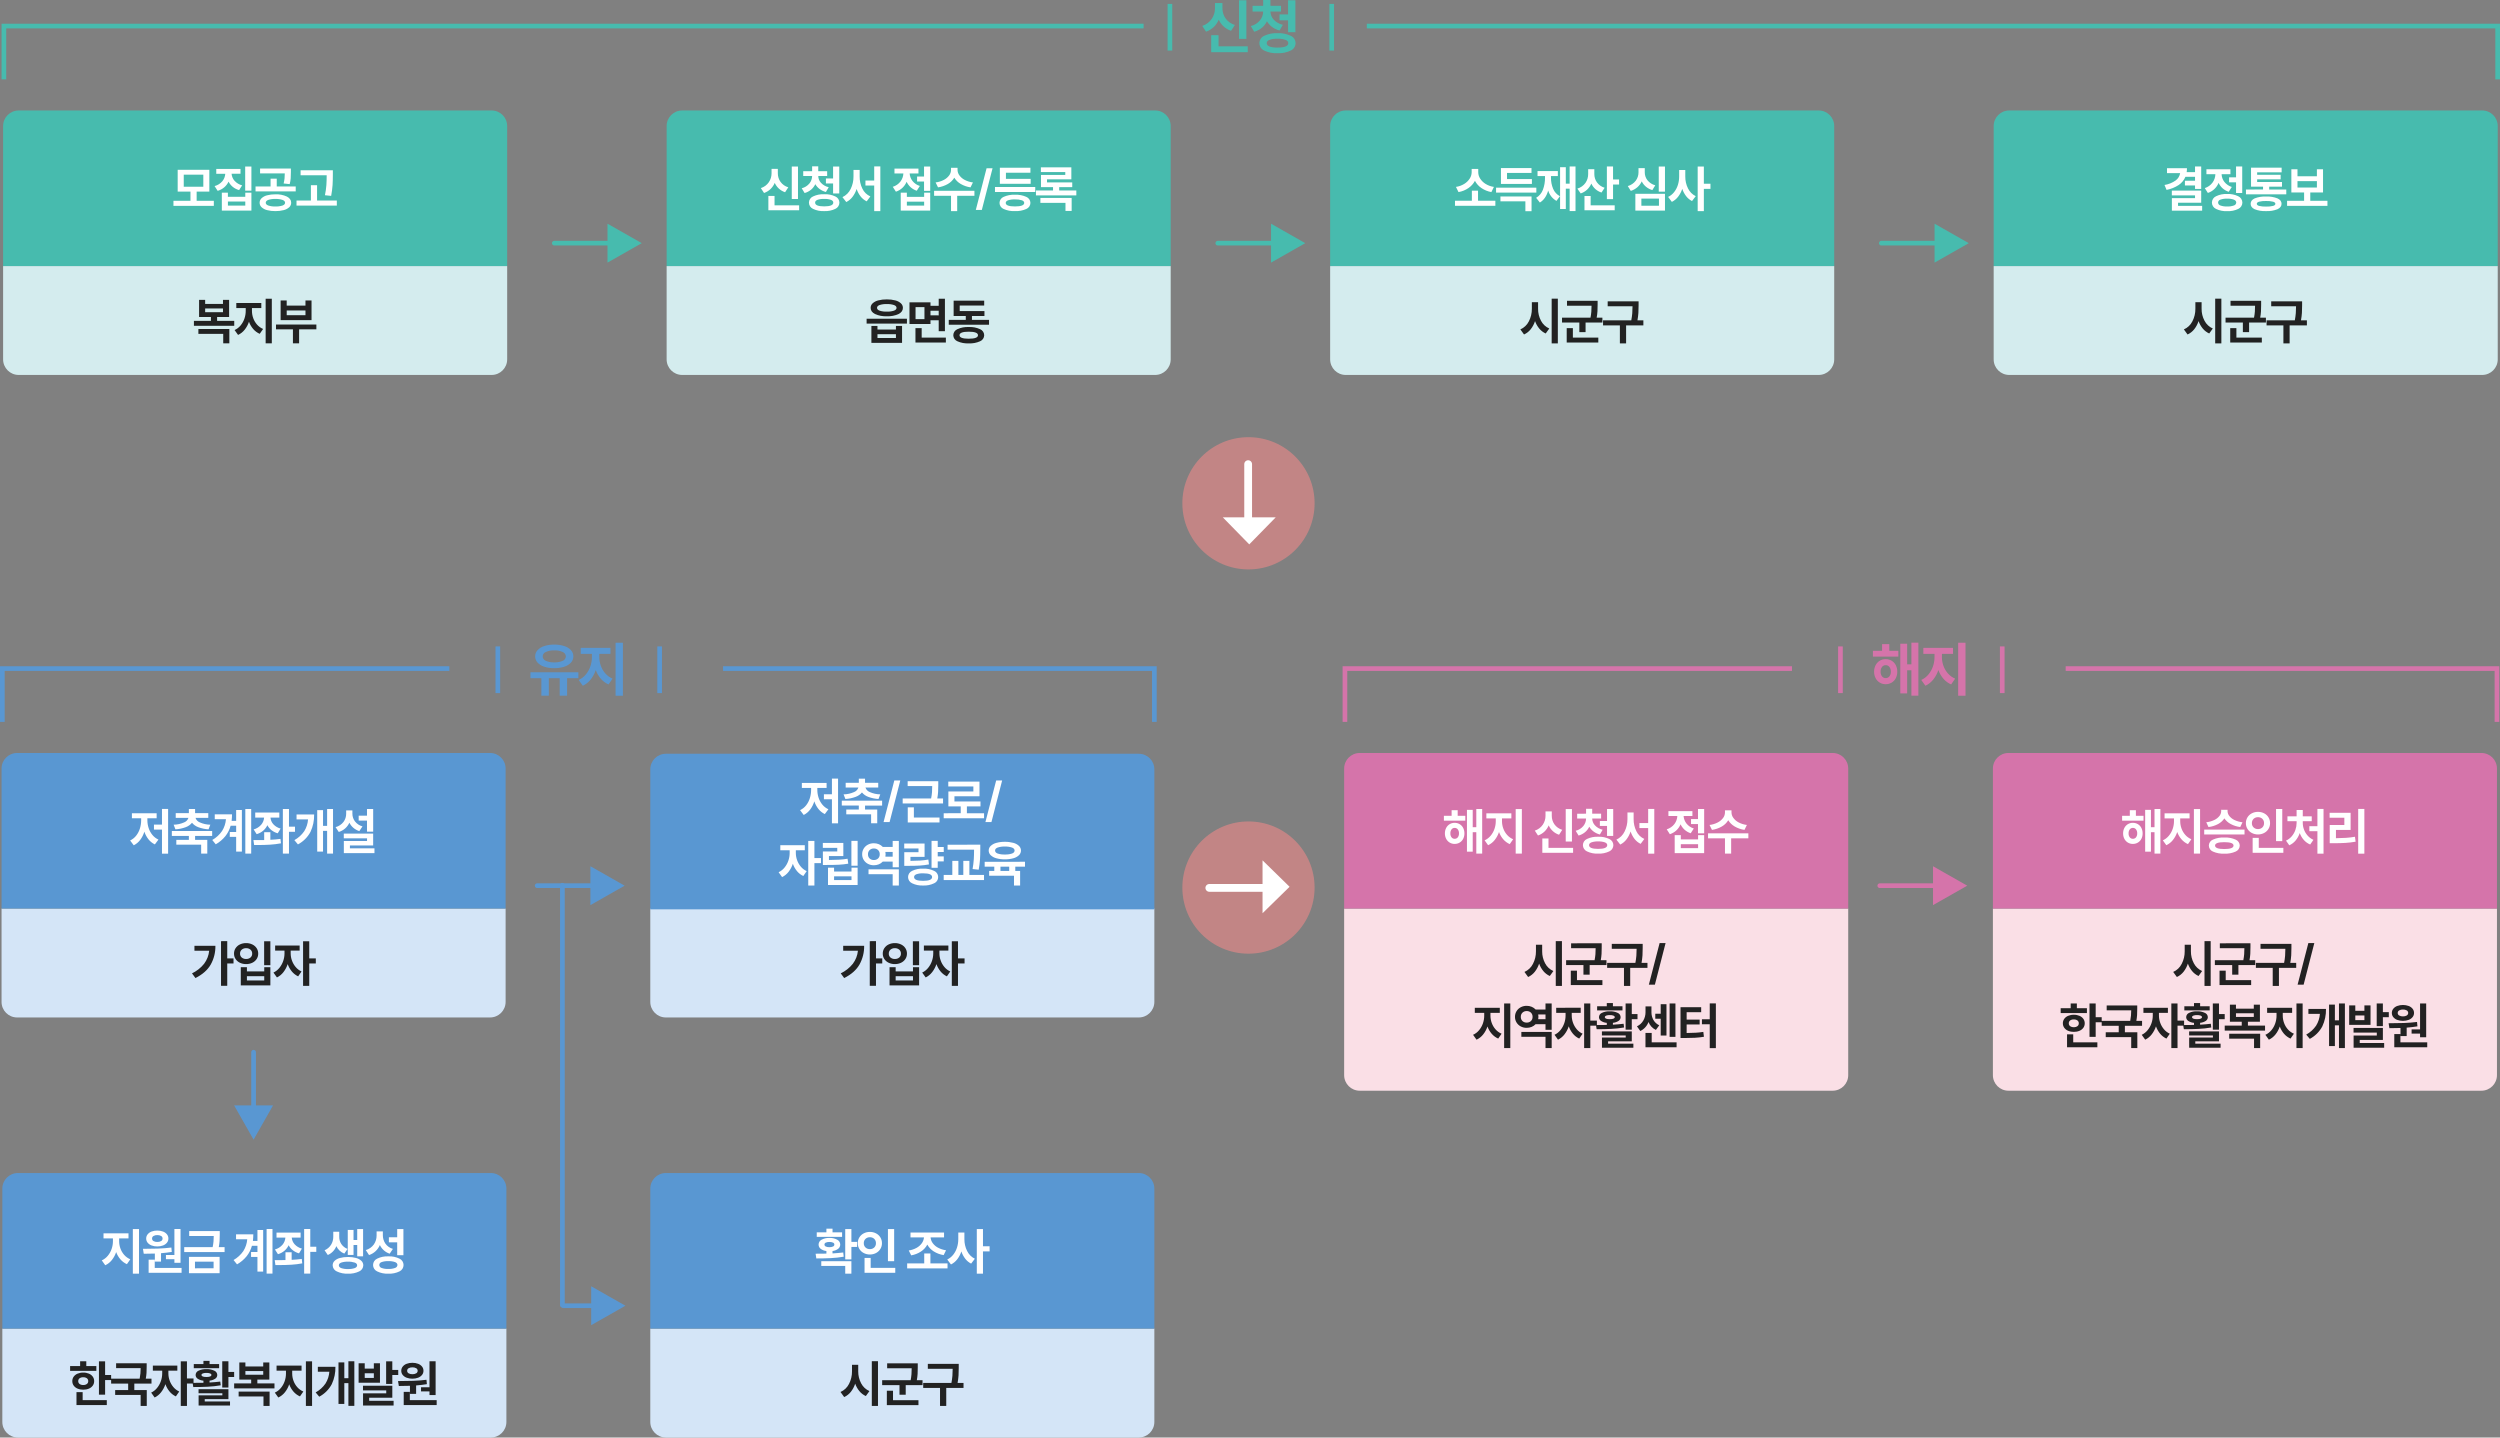 <?xml version="1.0" encoding="utf-8"?>
<!-- Generator: Adobe Illustrator 15.1.0, SVG Export Plug-In . SVG Version: 6.00 Build 0)  -->
<!DOCTYPE svg PUBLIC "-//W3C//DTD SVG 1.1//EN" "http://www.w3.org/Graphics/SVG/1.1/DTD/svg11.dtd">
<svg version="1.1" id="Layer_1" xmlns="http://www.w3.org/2000/svg" xmlns:xlink="http://www.w3.org/1999/xlink" x="0px" y="0px"
	 width="1606.955px" height="924.008px" viewBox="0 0 1606.955 924.008" enable-background="new 0 0 1606.955 924.008"
	 xml:space="preserve">
<rect x="0" y="0" width="1606.955" height="924.008" fill="#808080" stroke="none"/>
<g id="그룹_97" transform="translate(6498 -4211.992)">
	<path id="패스_110" fill="#D4ECEE" d="M-5216.5,4383h324v60c0,5.523-4.478,10-10,10h-304c-5.523,0-10-4.477-10-10V4383z"/>
	<path id="패스_111" fill="#222222" d="M-5082.853,4406.256v4.224c-0.029,2.676,0.614,5.317,1.872,7.68
		c1.146,2.229,3.028,3.994,5.328,4.992l-2.3,3.2c-1.6-0.723-3.013-1.801-4.132-3.152c-1.185-1.433-2.105-3.063-2.721-4.816
		c-0.603,1.896-1.54,3.667-2.768,5.232c-1.145,1.452-2.618,2.609-4.3,3.376l-2.368-3.264c2.376-1.032,4.313-2.867,5.472-5.184
		c1.294-2.489,1.953-5.259,1.92-8.064v-4.224H-5082.853z M-5074.116,4403.956h3.968v28.764h-3.968V4403.956z M-5044.58,4405.328v2.5
		c0,1.621-0.033,3.045-0.101,4.272c-0.081,1.37-0.253,2.732-0.512,4.08h3.68v3.136h-10.812v6.176h-4v-6.176h-11.137v-3.136h18.301
		c0.26-1.284,0.441-2.583,0.544-3.888c0.085-1.184,0.128-2.448,0.128-3.792h-15.772v-3.168L-5044.58,4405.328z M-5064.452,4422.928
		h3.968v6.08h16.352v3.168h-20.319V4422.928z M-5018.244,4405.68v2.56c0,1.834-0.043,3.456-0.128,4.864
		c-0.111,1.61-0.313,3.213-0.608,4.8h3.808v3.232h-11.1v11.584h-4v-11.584h-10.82v-3.236h18.145c0.3-1.517,0.513-3.05,0.64-4.592
		c0.106-1.4,0.16-2.888,0.16-4.464h-15.968v-3.164H-5018.244z"/>
	<path id="패스_112" fill="#47BBAE" d="M-5206.5,4283h304c5.522,0,10,4.477,10,10v90h-324v-90
		C-5216.5,4287.477-5212.023,4283-5206.5,4283z"/>
	<path id="패스_141" fill="#FFFFFF" d="M-5083.108,4318.984v14.432h-3.968v-2.208h-6.5v-3.04h6.5v-2.528h-6.176
		c-0.89,2.151-2.399,3.989-4.337,5.28c-2.373,1.534-5.018,2.598-7.792,3.136l-1.312-3.168c2.595-0.403,5.06-1.406,7.2-2.928
		c1.53-1.125,2.554-2.811,2.848-4.688h-8.448v-3.172h12.832c0.003,0.846-0.062,1.691-0.191,2.528h5.376v-3.648L-5083.108,4318.984z
		 M-5101.988,4334.5h18.88v7.808h-14.88v1.992h15.488v3.1h-19.457v-8.032h14.881v-1.76h-14.912V4334.5z M-5060.709,4325.988v-6.976
		h3.969v17.028h-3.969v-6.848h-4.479v-3.2L-5060.709,4325.988z M-5080.801,4332.9c2.007-0.627,3.76-1.882,5-3.58
		c1.137-1.565,1.768-3.441,1.809-5.376h-5.76v-3.168h15.428v3.168h-5.664c0.043,1.775,0.647,3.491,1.728,4.9
		c1.231,1.579,2.918,2.741,4.832,3.328l-1.983,3.1c-1.454-0.465-2.795-1.228-3.937-2.24c-1.083-0.975-1.954-2.163-2.56-3.488
		c-0.621,1.488-1.54,2.833-2.7,3.952c-1.198,1.142-2.638,2-4.212,2.512L-5080.801,4332.9z M-5076.225,4342.18
		c0.02-1.738,1.043-3.308,2.624-4.028c2.226-1.086,4.69-1.592,7.164-1.472c2.476-0.121,4.94,0.385,7.168,1.472
		c1.583,0.721,2.605,2.293,2.624,4.032c-0.001,1.751-1.019,3.343-2.607,4.08c-2.235,1.079-4.706,1.58-7.185,1.456
		c-2.479,0.124-4.949-0.377-7.184-1.456c-1.59-0.737-2.607-2.329-2.608-4.08L-5076.225,4342.18z M-5072.257,4342.18
		c0.034,0.885,0.633,1.648,1.484,1.892c1.391,0.491,2.863,0.708,4.336,0.64c1.479,0.067,2.956-0.15,4.353-0.64
		c0.855-0.239,1.46-1.001,1.5-1.888c0-0.811-0.5-1.429-1.5-1.856c-1.396-0.49-2.874-0.708-4.353-0.64
		c-1.473-0.069-2.945,0.149-4.336,0.64c-0.844,0.234-1.442,0.981-1.488,1.856L-5072.257,4342.18z M-5043.356,4333.796v-1.824h-7.72
		v-12.22h19.676v3.008h-15.74v1.6h15.1v2.912h-15.1v1.7h15.968v3.008h-8.228v1.82h10.979v3.1h-25.92v-3.1L-5043.356,4333.796z
		 M-5051.332,4342.984c0-1.515,0.858-2.672,2.575-3.472c2.337-0.911,4.839-1.319,7.345-1.2c2.51-0.118,5.017,0.291,7.359,1.2
		c1.729,0.8,2.592,1.957,2.592,3.472s-0.863,2.677-2.592,3.488c-2.34,0.92-4.848,1.335-7.359,1.216
		c-2.506,0.119-5.008-0.29-7.345-1.2C-5050.474,4345.688-5051.332,4344.52-5051.332,4342.984z M-5047.364,4342.984
		c0,0.619,0.485,1.072,1.456,1.36c1.474,0.343,2.987,0.488,4.5,0.432c1.515,0.054,3.03-0.091,4.508-0.432
		c0.981-0.288,1.472-0.741,1.472-1.36c0-0.6-0.49-1.048-1.472-1.344c-1.477-0.354-2.995-0.504-4.512-0.448
		c-1.514-0.058-3.028,0.093-4.5,0.448C-5046.881,4341.938-5047.364,4342.387-5047.364,4342.984z M-5016.965,4341.064v-5.344h-8.191
		v-14.912h3.936v4.48h12.48v-4.48h3.939v14.912H-5013v5.344h11.039v3.236h-25.947v-3.236H-5016.965z M-5008.74,4332.552v-4.128
		h-12.48v4.128H-5008.74z"/>
	<path id="패스_83" fill="none" d="M-5303,4334h68.579v68.58H-5303V4334z"/>
	<path id="패스_84" fill="none" stroke="#47BBAE" stroke-width="3" stroke-linecap="round" stroke-linejoin="round" d="
		M-5288.713,4368.29h40"/>
	<path id="패스_113" fill="#47BBAE" d="M-5232.5,4368.29l-22,12.5v-25L-5232.5,4368.29z"/>
	<path id="패스_114" fill="#D4ECEE" d="M-5643,4383h324v60c0,5.523-4.478,10-10,10h-304c-5.523,0-10-4.477-10-10V4383z"/>
	<path id="패스_115" fill="#222222" d="M-5509.353,4406.256v4.224c-0.029,2.676,0.614,5.317,1.872,7.68
		c1.146,2.229,3.028,3.994,5.328,4.992l-2.3,3.2c-1.6-0.723-3.013-1.801-4.132-3.152c-1.185-1.433-2.105-3.063-2.721-4.816
		c-0.603,1.896-1.54,3.667-2.768,5.232c-1.145,1.452-2.618,2.609-4.3,3.376l-2.368-3.264c2.376-1.032,4.313-2.867,5.472-5.184
		c1.294-2.489,1.953-5.259,1.92-8.064v-4.224H-5509.353z M-5500.616,4403.956h3.968v28.764h-3.968V4403.956z M-5471.08,4405.328v2.5
		c0,1.621-0.033,3.045-0.101,4.272c-0.081,1.37-0.253,2.732-0.512,4.08h3.68v3.136h-10.812v6.176h-4v-6.176h-11.137v-3.136h18.301
		c0.26-1.284,0.441-2.583,0.544-3.888c0.085-1.184,0.128-2.448,0.128-3.792h-15.772v-3.168L-5471.08,4405.328z M-5490.952,4422.928
		h3.968v6.08h16.352v3.168h-20.319V4422.928z M-5444.744,4405.68v2.56c0,1.834-0.043,3.456-0.128,4.864
		c-0.111,1.61-0.313,3.213-0.608,4.8h3.808v3.232h-11.1v11.584h-4v-11.584h-10.82v-3.236h18.145c0.3-1.517,0.513-3.05,0.64-4.592
		c0.106-1.4,0.16-2.888,0.16-4.464h-15.968v-3.164H-5444.744z"/>
	<path id="패스_116" fill="#47BBAE" d="M-5633,4283h304c5.522,0,10,4.477,10,10v90h-324v-90
		C-5643,4287.477-5638.523,4283-5633,4283z"/>
	<path id="패스_142" fill="#FFFFFF" d="M-5551.912,4341.032v-6.464h3.968v6.464h11.136v3.232h-25.952v-3.232H-5551.912z
		 M-5562.152,4332.132c1.908-0.269,3.739-0.934,5.376-1.952c1.422-0.869,2.626-2.051,3.52-3.456
		c0.774-1.201,1.195-2.595,1.217-4.024v-2.112h4.224v2.112c0.017,1.44,0.438,2.847,1.216,4.06c0.888,1.4,2.085,2.577,3.5,3.44
		c1.633,1.01,3.458,1.669,5.36,1.936l-1.632,3.328c-2.3-0.406-4.486-1.295-6.416-2.608c-1.741-1.176-3.165-2.765-4.145-4.624
		c-1,1.859-2.433,3.45-4.176,4.64c-1.915,1.317-4.093,2.202-6.384,2.592L-5562.152,4332.132z M-5510.473,4332.612v3.168h-25.888
		v-3.168H-5510.473z M-5533.545,4338.28h20v9.472h-3.968v-6.336h-16.032V4338.28z M-5533.225,4320.008h19.648v3.136h-15.744v3.936
		h16v3.136h-19.9L-5533.225,4320.008z M-5485.288,4318.984v28.672h-3.776v-14.4h-2.464v13.088h-3.681v-26.88h3.681v10.592h2.464
		v-11.072H-5485.288z M-5510.601,4339.144c2.003-1.17,3.54-2.996,4.353-5.168c0.94-2.521,1.398-5.197,1.348-7.888v-0.928h-4.8v-3.2
		h13.056v3.2h-4.416v0.928c-0.047,2.49,0.422,4.963,1.376,7.264c0.861,2.051,2.412,3.738,4.384,4.768l-2.239,3.008
		c-2.562-1.453-4.464-3.837-5.313-6.656c-1.026,3.605-2.81,6.176-5.348,7.712L-5510.601,4339.144z M-5473.192,4320.744v3.168
		c-0.015,1.9,0.573,3.755,1.68,5.3c1.226,1.665,2.962,2.884,4.944,3.472l-2.016,3.068c-2.896-0.906-5.27-3-6.528-5.76
		c-0.635,1.457-1.553,2.772-2.7,3.872c-1.186,1.114-2.602,1.956-4.148,2.464l-2.144-3.1c2.1-0.6,3.934-1.893,5.204-3.668
		c1.152-1.668,1.761-3.652,1.74-5.68v-3.136H-5473.192z M-5479.528,4337.96h3.968v6.016h15.46v3.168h-19.428V4337.96z
		 M-5465.129,4318.984h3.969v8.352h3.872v3.264h-3.872v9.376h-3.969V4318.984z M-5427.784,4319.016v16.192h-4v-16.192H-5427.784z
		 M-5451.685,4331.592c2.049-0.558,3.854-1.779,5.136-3.472c1.141-1.542,1.752-3.411,1.744-5.328v-2.72h4.032v2.72
		c-0.016,1.83,0.587,3.612,1.712,5.056c1.293,1.594,3.057,2.736,5.04,3.264l-1.888,3.072c-1.504-0.439-2.903-1.18-4.112-2.176
		c-1.126-0.943-2.046-2.108-2.7-3.424c-0.663,1.425-1.61,2.699-2.784,3.744c-1.237,1.083-2.69,1.891-4.264,2.372L-5451.685,4331.592
		z M-5446.82,4336.552h19.04v10.816h-19.044L-5446.82,4336.552z M-5431.656,4344.232v-4.576h-11.301v4.576H-5431.656z
		 M-5414.729,4321.256v4.224c-0.026,2.616,0.561,5.203,1.712,7.552c1.045,2.207,2.812,3.99,5.008,5.056l-2.399,3.136
		c-1.477-0.75-2.768-1.822-3.776-3.136c-1.087-1.418-1.932-3.006-2.5-4.7c-0.589,1.823-1.485,3.532-2.651,5.052
		c-1.073,1.403-2.452,2.541-4.032,3.328l-2.4-3.2c1.53-0.722,2.866-1.797,3.9-3.136c1.075-1.382,1.889-2.949,2.399-4.624
		c0.535-1.726,0.805-3.522,0.801-5.328v-4.224H-5414.729z M-5406.761,4319.016h3.968v11.072h4.257v3.3h-4.257v14.3h-3.968V4319.016z
		"/>
	<path id="패스_83-2" fill="none" d="M-5729.5,4334h68.579v68.58h-68.579V4334z"/>
	<path id="패스_84-2" fill="none" stroke="#47BBAE" stroke-width="3" stroke-linecap="round" stroke-linejoin="round" d="
		M-5715.213,4368.29h40"/>
	<path id="패스_117" fill="#47BBAE" d="M-5659,4368.29l-22,12.5v-25L-5659,4368.29z"/>
	<path id="패스_118" fill="#D4ECEE" d="M-6069.5,4383h324v60c0,5.523-4.478,10-10,10h-304c-5.523,0-10-4.477-10-10V4383z"/>
	<path id="패스_119" fill="#222222" d="M-5927.996,4404.432c1.854-0.031,3.705,0.189,5.5,0.656c1.338,0.32,2.576,0.969,3.6,1.888
		c0.811,0.746,1.27,1.798,1.265,2.9c0,1.686-0.929,3.008-2.784,3.968c-2.381,1.067-4.979,1.561-7.584,1.44
		c-2.601,0.117-5.192-0.376-7.568-1.44c-1.866-0.96-2.8-2.282-2.8-3.968c-0.006-1.102,0.453-2.154,1.264-2.9
		c1.024-0.919,2.262-1.568,3.601-1.888C-5931.706,4404.621-5929.853,4404.4-5927.996,4404.432z M-5940.956,4416.848h25.92v3.136
		h-25.92V4416.848z M-5937.884,4421.488h3.9v2.3h11.872v-2.3h3.937v10.88h-19.709V4421.488z M-5934.268,4409.872
		c0,0.789,0.544,1.392,1.632,1.808c1.499,0.476,3.069,0.688,4.641,0.624c1.571,0.063,3.142-0.148,4.64-0.624
		c1.088-0.416,1.632-1.019,1.632-1.808c0-0.79-0.544-1.392-1.632-1.808c-1.498-0.476-3.068-0.688-4.64-0.624
		c-1.571-0.063-3.142,0.148-4.641,0.624C-5933.724,4408.48-5934.268,4409.083-5934.268,4409.872z M-5922.108,4429.232v-2.432
		h-11.868v2.432H-5922.108z M-5899.9,4406.32v2.24h5.28v-4.544h4v20.864h-4v-7.008h-5.28v2.4h-13.5v-13.952H-5899.9z
		 M-5909.564,4422.928h4v6.048h15.552v3.168h-19.552V4422.928z M-5903.772,4417.136v-7.712h-5.728v7.712H-5903.772z
		 M-5894.62,4414.704v-2.976h-5.28v2.972L-5894.62,4414.704z M-5877.211,4417.584v-2.464h-7.809v-9.856h19.645v3.136h-15.74v3.552
		h15.9v3.168h-8.032v2.464h10.979v3.136h-25.888v-3.136H-5877.211z M-5885.244,4427.472c0.022-1.703,1.053-3.23,2.624-3.888
		c2.287-1.04,4.79-1.517,7.3-1.392c2.514-0.123,5.02,0.354,7.313,1.392c1.573,0.655,2.607,2.183,2.632,3.888
		c-0.023,1.703-1.063,3.228-2.641,3.872c-2.294,1.026-4.798,1.497-7.308,1.376c-2.508,0.124-5.01-0.348-7.3-1.376
		C-5884.193,4430.694-5885.224,4429.171-5885.244,4427.472z M-5881.244,4427.472c0,1.493,1.974,2.24,5.92,2.24
		c3.968,0,5.952-0.747,5.952-2.24c0-1.515-1.984-2.272-5.952-2.272C-5879.27,4425.2-5881.244,4425.958-5881.244,4427.472z"/>
	<path id="패스_120" fill="#47BBAE" d="M-6059.5,4283h304c5.522,0,10,4.477,10,10v90h-324v-90
		C-6069.5,4287.477-6065.023,4283-6059.5,4283z"/>
	<path id="패스_143" fill="#FFFFFF" d="M-5985.068,4319.016v20.9h-4v-20.9H-5985.068z M-6008.94,4332.9
		c2.089-0.658,3.898-1.995,5.14-3.8c1.143-1.681,1.75-3.668,1.744-5.7v-2.848h4.032v2.848c-0.016,1.952,0.578,3.859,1.7,5.456
		c1.233,1.706,3.002,2.951,5.023,3.536l-2.056,3.168c-1.489-0.493-2.857-1.294-4.016-2.352c-1.118-1.031-2.016-2.277-2.641-3.664
		c-0.62,1.488-1.539,2.833-2.7,3.952c-1.193,1.139-2.619,2.007-4.18,2.544L-6008.94,4332.9z M-6004.108,4337.924h3.968v6.048h15.809
		v3.172h-19.776V4337.924z M-5975.98,4322.024v-3.136h3.936v3.136h5.729v3.1h-5.729c0.027,1.623,0.647,3.18,1.744,4.376
		c1.335,1.425,3.069,2.413,4.977,2.832l-1.792,3.068c-1.473-0.375-2.858-1.033-4.08-1.936c-1.113-0.832-2.044-1.883-2.736-3.088
		c-0.632,1.356-1.554,2.558-2.7,3.52c-1.222,1.013-2.646,1.754-4.176,2.176l-1.859-3.072c1.944-0.471,3.685-1.558,4.959-3.1
		c1.095-1.351,1.704-3.03,1.729-4.768h-5.729v-3.1L-5975.98,4322.024z M-5978.028,4342.216c0.02-1.72,1.049-3.268,2.628-3.952
		c2.235-1.053,4.695-1.542,7.164-1.424c2.47-0.118,4.931,0.371,7.168,1.424c1.577,0.685,2.604,2.232,2.624,3.952
		c-0.005,1.739-1.024,3.315-2.608,4.032c-2.238,1.068-4.707,1.563-7.184,1.44c-2.478,0.123-4.945-0.372-7.185-1.44
		C-5977.005,4345.531-5978.023,4343.955-5978.028,4342.216z M-5974.061,4342.216c0,1.622,1.941,2.432,5.824,2.432
		c3.904,0,5.855-0.811,5.855-2.432c0-0.768-0.5-1.354-1.5-1.76c-1.401-0.466-2.876-0.672-4.352-0.608
		c-1.471-0.066-2.94,0.14-4.336,0.608C-5973.563,4340.861-5974.061,4341.448-5974.061,4342.216z M-5967.116,4326.696h4.607v-7.68
		h3.969v17.312h-3.969v-6.428h-4.607V4326.696z M-5936.076,4328.04v-9.088h3.936v28.768h-3.936v-16.479h-5.633v-3.2H-5936.076z
		 M-5956.492,4338.7c2.317-1.081,4.186-2.937,5.279-5.248c1.227-2.476,1.852-5.206,1.824-7.968v-4.256h3.968v4.256
		c-0.037,2.693,0.561,5.357,1.744,7.776c1.061,2.224,2.883,3.993,5.137,4.988l-2.368,3.168c-1.531-0.743-2.873-1.827-3.92-3.168
		c-1.118-1.441-1.979-3.065-2.544-4.8c-0.584,1.833-1.478,3.554-2.641,5.088c-1.063,1.404-2.438,2.543-4.016,3.328L-5956.492,4338.7
		z M-5904.045,4325.48v-6.464h3.969v15.648h-3.969v-5.984h-4.479v-3.2H-5904.045z M-5924.145,4332.072
		c1.97-0.597,3.704-1.794,4.96-3.424c1.128-1.487,1.776-3.283,1.86-5.148h-5.729v-3.14h15.424v3.14h-5.664
		c0.108,1.752,0.744,3.432,1.824,4.816c1.213,1.531,2.865,2.652,4.736,3.212l-1.984,3.072c-1.456-0.466-2.797-1.235-3.936-2.256
		c-1.084-0.986-1.965-2.175-2.592-3.5c-0.613,1.474-1.529,2.803-2.688,3.9c-1.201,1.117-2.632,1.958-4.192,2.464L-5924.145,4332.072
		z M-5919.024,4335.816h3.936v2.72h11.108v-2.72h3.9v11.552h-18.94L-5919.024,4335.816z M-5903.98,4344.168v-2.56h-11.1v2.56
		H-5903.98z M-5882.509,4319.848v1.408c0.027,1.234,0.436,2.431,1.168,3.424c0.892,1.229,2.059,2.232,3.408,2.928
		c1.654,0.872,3.455,1.431,5.313,1.648l-1.536,3.168c-2.236-0.315-4.389-1.065-6.336-2.208c-1.678-0.973-3.086-2.347-4.101-4
		c-1.005,1.667-2.419,3.049-4.107,4.016c-1.957,1.131-4.114,1.875-6.353,2.192l-1.567-3.168c1.867-0.214,3.68-0.773,5.344-1.648
		c1.346-0.693,2.512-1.688,3.408-2.908c0.737-0.998,1.146-2.2,1.168-3.44v-1.408L-5882.509,4319.848z M-5897.58,4334.632h25.92
		v3.232h-11.072v9.824h-3.968v-9.824h-10.88V4334.632z M-5866.893,4346.92h-3.872l6.912-26.752h3.84L-5866.893,4346.92z
		 M-5832.557,4332.2v3.2h-25.888v-3.2H-5832.557z M-5855.532,4342.408c0.023-1.704,1.063-3.228,2.64-3.872
		c2.285-1.024,4.779-1.496,7.28-1.376c2.512-0.122,5.017,0.35,7.312,1.376c1.577,0.644,2.617,2.168,2.641,3.872
		c-0.016,1.708-1.048,3.242-2.624,3.9c-2.301,1.029-4.812,1.5-7.328,1.376c-2.508,0.124-5.01-0.348-7.3-1.376
		C-5854.487,4345.649-5855.519,4344.115-5855.532,4342.408z M-5855.309,4319.816h19.648v3.2h-15.74v3.968h15.9v3.136h-19.809
		V4319.816z M-5851.532,4342.408c0,1.515,1.973,2.272,5.92,2.272c3.968,0,5.952-0.757,5.952-2.272c0-0.747-0.5-1.307-1.5-1.68
		c-1.441-0.434-2.944-0.624-4.448-0.56c-1.494-0.064-2.988,0.131-4.416,0.576
		C-5851.03,4341.128-5851.532,4341.683-5851.532,4342.408z M-5821.133,4334.408v-2.144h-7.744v-7.808h15.616v-1.856h-15.68v-3.04
		h19.584v7.712H-5825v1.984h16.22v3.008h-8.384v2.144h11.008v3.168h-25.952v-3.168H-5821.133z M-5829.261,4339.208h20.101v8.352
		h-3.973v-5.152h-16.128V4339.208z"/>
	<path id="패스_83-3" fill="none" d="M-6156,4334h68.579v68.58H-6156V4334z"/>
	<path id="패스_84-3" fill="none" stroke="#47BBAE" stroke-width="3" stroke-linecap="round" stroke-linejoin="round" d="
		M-6141.713,4368.29h40"/>
	<path id="패스_121" fill="#47BBAE" d="M-6085.5,4368.29l-22,12.5v-25L-6085.5,4368.29z"/>
	<path id="패스_122" fill="#D4ECEE" d="M-6496,4383h324v60c0,5.523-4.478,10-10,10h-304c-5.523,0-10-4.477-10-10V4383z"/>
	<path id="패스_123" fill="#222222" d="M-6362.416,4418.224v-2.464h-7.616v-11.008h3.9v2.592h11.456v-2.592h3.936v11.008h-7.712
		v2.464h11.012v3.2h-25.92v-3.2H-6362.416z M-6370.48,4423.472h19.9v9.216h-3.937v-6.08h-15.964V4423.472z M-6354.672,4412.656
		v-2.368h-11.456v2.368H-6354.672z M-6330.032,4406.768v3.264h-6.016v1.824c0.002,1.594,0.284,3.175,0.832,4.672
		c0.545,1.52,1.376,2.921,2.447,4.128c1.069,1.21,2.398,2.162,3.889,2.784l-2.177,3.136c-1.598-0.704-3.019-1.754-4.159-3.076
		c-1.198-1.385-2.131-2.978-2.752-4.7c-0.612,1.871-1.555,3.616-2.784,5.152c-1.131,1.422-2.577,2.561-4.225,3.328l-2.239-3.136
		c1.508-0.678,2.839-1.697,3.888-2.976c1.076-1.3,1.906-2.786,2.448-4.384c0.548-1.585,0.829-3.251,0.832-4.928v-1.824h-6.053
		v-3.264H-6330.032z M-6327.248,4404.016h3.968v28.672h-3.968V4404.016z M-6294.641,4420.592v3.1h-11.1v8.996h-3.972v-8.988h-10.88
		v-3.1L-6294.641,4420.592z M-6317.616,4405.136h3.9v3.3h12.067v-3.3h3.9v12.64h-19.868V4405.136z M-6301.648,4414.608v-3.072
		h-12.063v3.072H-6301.648z"/>
	<path id="패스_124" fill="#47BBAE" d="M-6486,4283h304c5.522,0,10,4.477,10,10v90h-324v-90
		C-6496,4287.477-6491.523,4283-6486,4283z"/>
	<path id="패스_144" fill="#FFFFFF" d="M-6375.568,4341.064v-5.92h-8.224v-14.016h20.352v14.016h-8.16v5.92h11.04v3.236h-25.952
		v-3.236H-6375.568z M-6367.313,4332.008v-7.744h-12.576v7.744H-6367.313z M-6343.412,4320.584v3.1h-5.729
		c0.115,1.667,0.779,3.25,1.889,4.5c1.305,1.449,3.01,2.479,4.899,2.96l-1.952,3.04c-1.489-0.402-2.879-1.111-4.079-2.08
		c-1.125-0.919-2.044-2.064-2.7-3.36c-0.654,1.398-1.598,2.642-2.769,3.648c-1.234,1.051-2.681,1.826-4.239,2.272l-1.984-3.072
		c1.941-0.485,3.682-1.566,4.976-3.092c1.131-1.362,1.796-3.049,1.9-4.816h-5.792v-3.1H-6343.412z M-6355.412,4335.816h3.899v2.656
		h11.177v-2.656h3.936v11.552h-19.008L-6355.412,4335.816z M-6340.336,4344.168v-2.624h-11.164v2.624H-6340.336z M-6340.4,4319.016
		h4v15.552h-4V4319.016z M-6321.008,4336.9c2.554-0.116,5.098,0.378,7.424,1.44c1.834,0.96,2.752,2.283,2.752,3.968
		c0.008,1.094-0.445,2.141-1.248,2.884c-1.006,0.904-2.221,1.542-3.536,1.856c-1.761,0.456-3.574,0.671-5.392,0.64
		c-1.803,0.031-3.601-0.185-5.345-0.64c-1.31-0.316-2.52-0.954-3.52-1.856c-0.803-0.742-1.256-1.787-1.248-2.88
		c-0.007-1.098,0.445-2.15,1.248-2.9c0.996-0.911,2.207-1.555,3.52-1.872C-6324.608,4337.085-6322.811,4336.87-6321.008,4336.9z
		 M-6333.744,4331.848h9.664v-5.024h3.968v5.024h12.192v3.168h-25.824V4331.848z M-6330.832,4320.328h19.808v2.336
		c0,1.533-0.043,2.867-0.128,4c-0.104,1.243-0.318,2.475-0.64,3.68l-3.9-0.416c0.278-1.077,0.476-2.173,0.592-3.28
		c0.097-0.992,0.145-2.053,0.145-3.184h-15.876V4320.328z M-6327.185,4342.312c0,0.768,0.539,1.36,1.616,1.776
		c1.472,0.475,3.016,0.686,4.561,0.624c1.564,0.062,3.129-0.145,4.624-0.612c1.077-0.405,1.615-1.003,1.615-1.792
		c0-0.79-0.538-1.392-1.615-1.808c-1.493-0.478-3.059-0.688-4.624-0.624c-1.545-0.062-3.089,0.149-4.561,0.624
		C-6326.646,4340.918-6327.185,4341.522-6327.185,4342.312z M-6284.048,4321.448v2.784c0,2.454-0.059,4.672-0.177,6.656
		c-0.164,2.353-0.469,4.695-0.912,7.012l-4-0.416c0.453-2.159,0.763-4.345,0.929-6.544c0.128-1.933,0.191-4.029,0.191-6.288h-16.768
		v-3.2L-6284.048,4321.448z M-6307.408,4340.9h9.248v-9.856h3.968v9.856h12.7v3.268h-25.916V4340.9z"/>
	<path id="패스_85" fill="none" stroke="#47BBAE" stroke-width="3" d="M-6495.5,4263v-34.259h732.58"/>
	<path id="패스_86" fill="none" stroke="#47BBAE" stroke-width="3" d="M-4892.543,4263v-34.259h-726.9"/>
	<path id="패스_146" fill="none" stroke="#47BBAE" stroke-width="3" d="M-5642,4214.5v30"/>
	<path id="패스_145" fill="#47BBAE" d="M-5696.851,4212.144v24.814h-4.75v-24.814H-5696.851z M-5725.2,4228.636
		c2.48-0.784,4.628-2.375,6.1-4.521c1.355-1.995,2.077-4.353,2.071-6.764v-3.382h4.788v3.382c-0.021,2.317,0.684,4.582,2.014,6.479
		c1.465,2.026,3.564,3.504,5.966,4.2l-2.432,3.762c-1.768-0.585-3.393-1.536-4.769-2.791c-1.328-1.225-2.396-2.706-3.139-4.354
		c-0.738,1.767-1.831,3.364-3.211,4.693c-1.416,1.352-3.108,2.382-4.959,3.021L-5725.2,4228.636z M-5719.461,4234.6h4.713v7.182
		h18.771v3.764h-23.484V4234.6z M-5686.061,4215.714v-3.724h4.674v3.724h6.8v3.686h-6.8c0.035,1.924,0.771,3.769,2.071,5.187
		c1.586,1.694,3.648,2.867,5.915,3.365l-2.132,3.648c-1.749-0.447-3.394-1.228-4.846-2.3c-1.321-0.988-2.427-2.236-3.249-3.667
		c-0.752,1.611-1.848,3.038-3.211,4.18c-1.452,1.204-3.144,2.086-4.963,2.587l-2.199-3.65c2.31-0.56,4.376-1.853,5.89-3.686
		c1.3-1.604,2.022-3.599,2.052-5.664h-6.802v-3.686H-5686.061z M-5688.49,4239.694c0.022-2.042,1.242-3.88,3.115-4.694
		c2.657-1.25,5.58-1.831,8.513-1.69c2.933-0.141,5.855,0.439,8.512,1.69c1.873,0.813,3.093,2.651,3.116,4.693
		c-0.006,2.065-1.218,3.937-3.1,4.788c-2.658,1.268-5.59,1.856-8.531,1.71c-2.941,0.146-5.873-0.442-8.531-1.71
		C-5687.275,4243.628-5688.485,4241.758-5688.49,4239.694z M-5683.778,4239.694c0,1.925,2.306,2.888,6.916,2.888
		c4.636,0,6.954-0.963,6.954-2.888c0-0.912-0.596-1.608-1.786-2.09c-1.664-0.554-3.416-0.799-5.168-0.722
		c-1.746-0.078-3.492,0.167-5.149,0.722C-5683.189,4238.085-5683.778,4238.782-5683.778,4239.694z M-5675.532,4221.264h5.472v-9.12
		h4.712v20.556h-4.712v-7.638h-5.472V4221.264z"/>
	<path id="패스_147" fill="none" stroke="#47BBAE" stroke-width="3" d="M-5746,4214.5v30"/>
	<path id="패스_125" fill="#C28585" d="M-5695.5,4493c23.472,0,42.5,19.028,42.5,42.5s-19.028,42.5-42.5,42.5
		c-23.473,0-42.5-19.028-42.5-42.5S-5718.973,4493-5695.5,4493z"/>
	<path id="패스_83-4" fill="none" d="M-5661.422,4496.04v68.58h-68.579v-68.58H-5661.422z"/>
	<path id="패스_84-4" fill="none" stroke="#FFFFFF" stroke-width="5" stroke-linecap="round" stroke-linejoin="round" d="
		M-5695.711,4510.328v40"/>
	<path id="패스_126" fill="#FFFFFF" d="M-5695,4561.91l-17-17.37h34L-5695,4561.91z"/>
	<path id="패스_92" fill="#D4E5F7" d="M-6080,5066h324v60c0,5.522-4.478,10-10,10h-304c-5.523,0-10-4.478-10-10V5066z"/>
	<path id="패스_105" fill="#222222" d="M-5946.353,5089.256v4.225c-0.029,2.676,0.614,5.316,1.872,7.68
		c1.146,2.229,3.028,3.993,5.328,4.992l-2.3,3.199c-1.6-0.723-3.013-1.801-4.132-3.151c-1.185-1.433-2.105-3.063-2.721-4.816
		c-0.603,1.896-1.54,3.668-2.768,5.232c-1.145,1.451-2.618,2.609-4.3,3.376l-2.368-3.265c2.376-1.031,4.313-2.866,5.472-5.184
		c1.294-2.489,1.953-5.259,1.92-8.063v-4.225H-5946.353z M-5937.616,5086.956h3.968v28.764h-3.968V5086.956z M-5908.08,5088.328v2.5
		c0,1.621-0.034,3.045-0.101,4.271c-0.081,1.37-0.253,2.733-0.512,4.08h3.68v3.137h-10.812v6.176h-4v-6.176h-11.137v-3.137h18.301
		c0.26-1.283,0.441-2.582,0.544-3.888c0.085-1.184,0.128-2.448,0.128-3.792h-15.772v-3.168L-5908.08,5088.328z M-5927.952,5105.928
		h3.968v6.08h16.352v3.168h-20.319V5105.928z M-5881.744,5088.68v2.561c0,1.834-0.043,3.456-0.128,4.863
		c-0.111,1.61-0.314,3.214-0.608,4.801h3.808v3.231h-11.1v11.584h-4v-11.584h-10.82v-3.235h18.145c0.3-1.518,0.513-3.051,0.64-4.593
		c0.106-1.399,0.16-2.888,0.16-4.464h-15.968v-3.164H-5881.744z"/>
	<path id="패스_93" fill="#5997D2" d="M-6070,4966h304c5.522,0,10,4.478,10,10v90h-324v-90
		C-6080,4970.478-6075.523,4966-6070,4966z"/>
	<path id="패스_94" fill="#FFFFFF" d="M-5950.736,5002.016v8.225h3.68v3.26h-3.68v8h-3.964v-19.484H-5950.736z
		 M-5973.744,5017.856c2.986,0,5.301-0.021,6.943-0.064v-1.664c-1.332-0.125-2.604-0.611-3.68-1.408
		c-0.86-0.651-1.359-1.673-1.344-2.752c0.005-1.307,0.737-2.502,1.899-3.1c1.544-0.835,3.287-1.233,5.04-1.152
		c1.764-0.083,3.518,0.315,5.072,1.152c1.162,0.598,1.896,1.793,1.9,3.1c0.013,1.063-0.474,2.069-1.313,2.721
		c-1.063,0.802-2.323,1.3-3.647,1.439v1.536c2.56-0.149,4.853-0.353,6.88-0.608l0.319,2.721c-2.741,0.475-5.509,0.779-8.288,0.912
		c-2.837,0.139-5.94,0.208-9.312,0.208L-5973.744,5017.856z M-5973.009,5004.128h6.208v-2.368h3.937v2.368h6.144v2.88h-16.288
		V5004.128z M-5970.101,5022.688h19.36v8h-3.96v-4.961h-15.4V5022.688z M-5968.053,5011.968c0.006,0.544,0.332,1.033,0.832,1.248
		c0.731,0.336,1.533,0.489,2.336,0.448c0.809,0.039,1.615-0.114,2.353-0.448c0.506-0.21,0.839-0.7,0.848-1.248
		c-0.004-0.54-0.332-1.026-0.832-1.231c-0.743-0.327-1.553-0.477-2.364-0.437c-0.802-0.04-1.602,0.108-2.336,0.433
		c-0.501,0.206-0.829,0.693-0.832,1.235H-5968.053z M-5923.253,5002.016v20.641h-4v-20.641H-5923.253z M-5946.641,5011.1
		c-0.019-1.319,0.337-2.617,1.024-3.743c0.682-1.106,1.656-2.003,2.815-2.589c1.218-0.624,2.568-0.942,3.937-0.928
		c1.373-0.019,2.73,0.301,3.952,0.928c1.153,0.591,2.122,1.487,2.8,2.593c0.687,1.125,1.042,2.422,1.023,3.739
		c0.016,1.31-0.339,2.597-1.023,3.712c-0.681,1.107-1.647,2.009-2.8,2.608c-1.219,0.638-2.577,0.962-3.952,0.944
		c-1.37,0.014-2.722-0.311-3.937-0.944c-1.158-0.596-2.133-1.498-2.815-2.608C-5946.301,5013.696-5946.656,5012.409-5946.641,5011.1
		z M-5942.769,5011.1c-0.045,1.042,0.363,2.052,1.12,2.769c0.756,0.697,1.756,1.07,2.784,1.04c1.034,0.036,2.04-0.338,2.8-1.04
		c0.746-0.723,1.147-1.73,1.1-2.769c0.052-1.048-0.349-2.066-1.1-2.8c-0.76-0.702-1.766-1.076-2.8-1.04
		c-1.028-0.03-2.028,0.343-2.784,1.04C-5942.409,5009.027-5942.818,5010.049-5942.769,5011.1z M-5942.288,5020.572h3.936v6.399
		h15.808v3.172h-19.743V5020.572z M-5903.921,5024.064v-6.364h3.969v6.368h11.008v3.231h-25.956v-3.235H-5903.921z
		 M-5913.872,5015.776c1.775-0.251,3.489-0.827,5.056-1.7c1.34-0.732,2.494-1.762,3.376-3.008c0.771-1.097,1.241-2.377,1.36-3.712
		h-8.673v-3.137h21.568v3.137h-8.672c0.116,1.328,0.593,2.601,1.376,3.68c0.9,1.23,2.072,2.237,3.424,2.944
		c1.606,0.855,3.353,1.421,5.156,1.668l-1.536,3.1c-2.28-0.354-4.464-1.17-6.416-2.4c-1.713-1.073-3.119-2.571-4.084-4.348
		c-0.96,1.796-2.357,3.32-4.063,4.432c-1.907,1.252-4.053,2.096-6.301,2.48L-5913.872,5015.776z M-5878.101,5004.256v4.225
		c-0.026,2.616,0.561,5.202,1.712,7.552c1.045,2.206,2.812,3.99,5.008,5.056l-2.399,3.136c-1.477-0.75-2.768-1.821-3.776-3.136
		c-1.087-1.418-1.932-3.006-2.5-4.7c-0.586,1.823-1.48,3.531-2.644,5.053c-1.072,1.402-2.452,2.541-4.032,3.327l-2.4-3.199
		c1.53-0.723,2.867-1.797,3.9-3.137c1.075-1.382,1.889-2.949,2.4-4.624c0.534-1.725,0.804-3.521,0.8-5.327v-4.225H-5878.101z
		 M-5870.133,5002.016h3.973v11.072h4.26v3.3h-4.26v14.301h-3.969L-5870.133,5002.016z"/>
	<path id="패스_127" fill="#D4E5F7" d="M-6496.5,5066h324v60c0,5.522-4.478,10-10,10h-304c-5.523,0-10-4.478-10-10V5066z"/>
	<path id="패스_128" fill="#222222" d="M-6430.437,5087.016v8.801h3.872v3.264h-3.872v9.376h-3.964v-21.44H-6430.437z
		 M-6452.937,5090.056h6.437v-3.071h3.968v3.071h6.464v3.101h-16.864L-6452.937,5090.056z M-6451.528,5099.756
		c-0.017-1.031,0.299-2.041,0.9-2.88c0.638-0.864,1.504-1.534,2.5-1.936c1.156-0.477,2.397-0.711,3.647-0.688
		c1.245-0.023,2.481,0.211,3.632,0.688c0.989,0.405,1.847,1.075,2.48,1.936c0.601,0.839,0.917,1.849,0.9,2.88
		c0.017,1.032-0.3,2.041-0.9,2.88c-0.634,0.86-1.491,1.53-2.48,1.937c-1.15,0.477-2.387,0.711-3.632,0.688
		c-1.25,0.022-2.491-0.212-3.647-0.688c-0.996-0.402-1.862-1.072-2.5-1.937c-0.601-0.84-0.915-1.852-0.896-2.884L-6451.528,5099.756
		z M-6448.84,5106.828h3.968v5.152h15.52v3.163h-19.487V5106.828z M-6447.721,5099.756c-0.032,0.722,0.298,1.412,0.881,1.84
		c0.691,0.469,1.518,0.699,2.352,0.656c0.824,0.04,1.639-0.19,2.32-0.656c0.582-0.428,0.912-1.118,0.88-1.84
		c0.032-0.722-0.298-1.412-0.88-1.84c-0.682-0.466-1.496-0.696-2.32-0.656c-0.834-0.042-1.66,0.188-2.352,0.656
		c-0.58,0.428-0.908,1.116-0.876,1.836L-6447.721,5099.756z M-6403.721,5088.268v2.24c0,1.493-0.033,2.806-0.1,3.937
		c-0.08,1.257-0.24,2.507-0.479,3.744h3.68v3.168h-11.04v4.159h8v10.173h-3.937v-7.04h-16.376v-3.137h8.353v-4.16h-10.944v-3.168
		h18.336c0.437-2.234,0.651-4.507,0.641-6.783h-15.776v-3.137L-6403.721,5088.268z M-6384.008,5089.768v3.265h-5.761v1.824
		c0.008,1.538,0.278,3.064,0.801,4.512c0.534,1.517,1.336,2.926,2.367,4.16c1.032,1.248,2.337,2.244,3.813,2.912l-2.176,3.136
		c-1.566-0.731-2.949-1.803-4.049-3.136c-1.165-1.409-2.07-3.014-2.672-4.74c-0.613,1.873-1.544,3.626-2.752,5.184
		c-1.105,1.439-2.531,2.603-4.164,3.396l-2.239-3.137c1.496-0.707,2.81-1.748,3.84-3.044c1.063-1.317,1.887-2.813,2.432-4.416
		c0.543-1.553,0.824-3.186,0.832-4.832v-1.823h-6.016v-3.265L-6384.008,5089.768z M-6381.8,5087.016h3.968v11.009h4.231v3.264
		h-4.224v14.4h-3.976V5087.016z M-6351.176,5086.984v6.848h3.68v3.268h-3.68v6.752h-3.965v-16.867H-6351.176z M-6374.181,5100.872
		c2.966,0,5.28-0.021,6.944-0.064v-1.344c-1.318-0.1-2.591-0.529-3.7-1.248c-0.826-0.533-1.326-1.448-1.328-2.432
		c0.03-1.201,0.764-2.272,1.872-2.736c1.584-0.743,3.325-1.089,5.072-1.008c1.753-0.08,3.498,0.266,5.088,1.008
		c1.115,0.459,1.855,1.531,1.888,2.736c0.005,0.976-0.488,1.886-1.308,2.416c-1.095,0.707-2.349,1.13-3.647,1.231v1.217
		c2.56-0.149,4.853-0.353,6.88-0.608l0.288,2.4c-2.745,0.476-5.518,0.779-8.301,0.911c-2.848,0.139-5.957,0.208-9.327,0.208
		L-6374.181,5100.872z M-6373.444,5088.808h6.208v-2.08h3.937v2.08h6.144v2.656h-16.288V5088.808z M-6370.372,5104.936h19.2v6.4
		h-15.229v1.5h16.256v2.628h-20.195v-6.563h15.264v-1.341h-15.3L-6370.372,5104.936z M-6368.484,5095.784
		c0,0.874,1.056,1.312,3.168,1.312c2.134,0,3.2-0.438,3.2-1.312c0-0.427-0.277-0.752-0.832-0.977
		c-0.762-0.256-1.564-0.37-2.368-0.336c-0.793-0.032-1.585,0.081-2.336,0.336
		C-6368.207,5095.032-6368.484,5095.357-6368.484,5095.784z M-6336.548,5101.224v-2.464h-7.616v-11.008h3.899v2.592h11.465v-2.592
		h3.932v11.008h-7.712v2.464h11.008v3.2h-25.92v-3.2H-6336.548z M-6344.612,5106.472h19.9v9.217h-3.933v-6.08h-15.968V5106.472z
		 M-6328.8,5095.656v-2.368h-11.46v2.368H-6328.8z M-6304.16,5089.768v3.265h-6.021v1.824c0.003,1.594,0.285,3.175,0.832,4.672
		c0.545,1.52,1.376,2.921,2.448,4.128c1.069,1.21,2.398,2.161,3.888,2.784l-2.176,3.136c-1.598-0.703-3.019-1.755-4.16-3.076
		c-1.197-1.385-2.13-2.978-2.752-4.7c-0.611,1.871-1.554,3.616-2.783,5.152c-1.131,1.422-2.577,2.562-4.225,3.328l-2.24-3.137
		c1.509-0.678,2.84-1.696,3.889-2.976c1.076-1.3,1.906-2.785,2.447-4.384c0.549-1.585,0.83-3.251,0.832-4.928v-1.824h-6.048v-3.265
		H-6304.16z M-6301.376,5087.016h3.968v28.673h-3.972L-6301.376,5087.016z M-6270.24,5086.984v28.672h-3.813v-14.592h-2.623v13.344
		h-3.744v-26.688h3.744v10.145h2.623v-10.88H-6270.24z M-6295.108,5107.016c2.538-1.391,4.714-3.358,6.353-5.743
		c1.423-2.286,2.263-4.887,2.447-7.572h-7.392v-3.168h11.3c0.092,3.854-0.709,7.676-2.34,11.168c-1.823,3.432-4.63,6.241-8.06,8.067
		L-6295.108,5107.016z M-6263.557,5088.264v3.456h5.856v-3.456h3.936v12.513h-13.728v-12.513H-6263.557z M-6264.676,5102.728h18.848
		v7.713h-14.88v1.951H-6245v3.072h-19.645v-7.872h14.912v-1.855h-14.943V5102.728z M-6257.7,5097.7v-3h-5.856v3H-6257.7z
		 M-6249.8,5087.012h3.968v5.568h3.812v3.231h-3.808v5.761h-3.972V5087.012z M-6217.992,5086.98v21.731h-3.937v-2.336h-5.439v-2.688
		h5.439v-16.7L-6217.992,5086.98z M-6242.148,5099.72c3.478,0,6.72-0.053,9.729-0.16c3.008-0.106,5.855-0.33,8.544-0.672
		l0.256,2.816c-1.984,0.341-4.288,0.618-6.912,0.832v5.408h-3.968v-5.185c-2.283,0.086-4.661,0.128-7.137,0.128L-6242.148,5099.72z
		 M-6240.068,5093.096c-0.012-0.969,0.311-1.912,0.912-2.672c0.664-0.819,1.538-1.444,2.528-1.808
		c1.182-0.445,2.437-0.663,3.699-0.641c1.263-0.022,2.519,0.195,3.7,0.641c0.99,0.363,1.864,0.988,2.528,1.808
		c0.598,0.763,0.916,1.707,0.9,2.676c0.013,0.965-0.31,1.903-0.912,2.656c-0.669,0.812-1.541,1.431-2.528,1.792
		c-1.182,0.445-2.438,0.663-3.7,0.641c-1.263,0.022-2.519-0.195-3.7-0.641c-0.986-0.361-1.859-0.98-2.527-1.792
		c-0.599-0.754-0.917-1.693-0.9-2.656V5093.096z M-6238.5,5106.664h3.936v5.312h17.248v3.168h-21.184V5106.664z M-6236.292,5093.1
		c-0.018,0.675,0.34,1.303,0.928,1.633c0.741,0.414,1.584,0.614,2.432,0.575c0.859,0.041,1.713-0.158,2.464-0.575
		c0.589-0.33,0.945-0.958,0.929-1.633c0.017-0.674-0.34-1.302-0.929-1.632c-0.751-0.417-1.604-0.616-2.464-0.576
		c-0.848-0.038-1.69,0.162-2.432,0.576C-6235.952,5091.798-6236.31,5092.426-6236.292,5093.1z"/>
	<path id="패스_129" fill="#5997D2" d="M-6486.5,4966h304c5.522,0,10,4.478,10,10v90h-324v-90
		C-6496.5,4970.478-6492.023,4966-6486.5,4966z"/>
	<path id="패스_130" fill="#FFFFFF" d="M-6415.4,5004.768v3.265h-6.016v1.824c0.003,1.594,0.284,3.175,0.832,4.672
		c0.545,1.52,1.376,2.921,2.447,4.128c1.07,1.21,2.401,2.162,3.893,2.784l-2.176,3.136c-1.599-0.703-3.02-1.755-4.16-3.076
		c-1.198-1.385-2.131-2.978-2.752-4.7c-0.611,1.871-1.555,3.616-2.784,5.152c-1.131,1.422-2.577,2.562-4.224,3.328l-2.24-3.137
		c1.509-0.678,2.839-1.696,3.888-2.976c1.076-1.3,1.906-2.785,2.448-4.384c0.549-1.585,0.83-3.251,0.832-4.928v-1.824h-6.048v-3.265
		H-6415.4z M-6412.616,5002.016h3.968v28.673h-3.968V5002.016z M-6381.96,5001.984v21.728h-3.937v-2.336h-5.439v-2.688h5.439v-16.7
		L-6381.96,5001.984z M-6406.116,5014.72c3.478,0,6.72-0.053,9.728-0.16c3.009-0.106,5.856-0.33,8.544-0.672l0.257,2.816
		c-1.984,0.341-4.288,0.618-6.912,0.832v5.408h-3.968v-5.185c-2.283,0.086-4.662,0.128-7.137,0.128L-6406.116,5014.72z
		 M-6404.036,5008.096c-0.012-0.969,0.311-1.912,0.912-2.672c0.663-0.818,1.535-1.443,2.523-1.808
		c1.182-0.445,2.438-0.663,3.7-0.641c1.263-0.022,2.519,0.195,3.7,0.641c0.99,0.363,1.863,0.988,2.528,1.808
		c0.602,0.76,0.923,1.703,0.912,2.672c0.013,0.965-0.31,1.903-0.912,2.656c-0.669,0.812-1.541,1.43-2.528,1.792
		c-1.182,0.445-2.438,0.663-3.7,0.64c-1.263,0.023-2.519-0.194-3.7-0.64c-0.986-0.362-1.859-0.98-2.527-1.792
		c-0.601-0.752-0.922-1.689-0.908-2.652V5008.096z M-6402.468,5021.664h3.936v5.312h17.248v3.168h-21.184V5021.664z
		 M-6400.26,5008.1c-0.018,0.675,0.34,1.303,0.928,1.633c0.742,0.411,1.584,0.608,2.432,0.567c0.859,0.041,1.712-0.158,2.464-0.576
		c0.588-0.329,0.945-0.958,0.929-1.632c0.017-0.674-0.341-1.302-0.929-1.632c-0.752-0.417-1.604-0.616-2.464-0.576
		c-0.849-0.038-1.69,0.161-2.432,0.576C-6399.923,5006.791-6400.28,5007.423-6400.26,5008.1z M-6356.74,5003.3v2.272
		c0,1.557-0.037,2.924-0.112,4.1c-0.095,1.332-0.271,2.657-0.527,3.968h3.743v3.16h-25.951v-3.168h18.271
		c0.261-1.214,0.448-2.443,0.561-3.68c0.096-1.134,0.144-2.296,0.144-3.488h-15.776v-3.164H-6356.74z M-6376.548,5019.9h19.712v10.5
		h-19.712V5019.9z M-6360.708,5027.228v-4.252h-11.968v4.257L-6360.708,5027.228z M-6332.517,5016.768v-4h-3.552
		c-0.664,2.418-1.801,4.68-3.344,6.656c-1.725,2.135-3.836,3.925-6.225,5.276l-2.239-2.784c2.51-1.424,4.664-3.399,6.3-5.776
		c1.435-2.282,2.293-4.88,2.5-7.567h-7.2v-3.168h11.101c-0.002,1.411-0.088,2.822-0.257,4.224h2.916v-7.008h3.681v26.756h-3.681
		v-9.44h-4.1v-3.168H-6332.517z M-6326.628,5001.984h3.775v28.672h-3.775V5001.984z M-6304.772,5004.284v3.231h-5.7
		c0.132,1.587,0.777,3.087,1.841,4.272c1.258,1.367,2.887,2.34,4.688,2.8l-1.855,3.044c-1.46-0.398-2.825-1.084-4.017-2.016
		c-1.097-0.868-1.996-1.959-2.64-3.2c-0.645,1.364-1.571,2.575-2.72,3.552c-1.219,1.017-2.636,1.77-4.16,2.208l-1.952-3.04
		c1.879-0.506,3.566-1.559,4.848-3.023c1.105-1.287,1.763-2.899,1.872-4.593h-5.7v-3.231L-6304.772,5004.284z M-6321.412,5021.984
		c2.944,0,5.248-0.011,6.912-0.032v-5.024h3.968v4.864c2.262-0.106,4.428-0.299,6.5-0.576l0.32,2.849
		c-2.316,0.433-4.656,0.722-7.009,0.863c-2.41,0.149-4.991,0.225-7.743,0.225h-2.5L-6321.412,5021.984z M-6302.5,5001.984h3.936
		v11.392h3.872v3.3h-3.872v13.98h-3.936V5001.984z M-6279.94,5003.712v3.36c-0.014,1.617,0.448,3.203,1.328,4.56
		c0.973,1.446,2.377,2.549,4.012,3.152l-2.08,3.008c-2.262-0.879-4.097-2.599-5.119-4.8c-1.002,2.557-2.981,4.608-5.5,5.7
		l-2.08-3.04c1.736-0.729,3.201-1.982,4.191-3.584c0.923-1.502,1.41-3.23,1.408-4.992v-3.36L-6279.94,5003.712z M-6284.164,5025.312
		c-0.007-1.073,0.428-2.103,1.2-2.848c0.963-0.901,2.143-1.541,3.424-1.855c1.706-0.455,3.467-0.671,5.231-0.641
		c1.755-0.029,3.505,0.187,5.2,0.641c1.281,0.314,2.461,0.954,3.424,1.855c0.772,0.745,1.206,1.774,1.2,2.848
		c-0.033,1.721-1.073,3.262-2.656,3.937c-2.235,1.06-4.696,1.555-7.168,1.44c-2.481,0.116-4.954-0.379-7.199-1.44
		C-6283.091,5028.573-6284.131,5027.032-6284.164,5025.312z M-6280.196,5025.312c-0.003,0.792,0.504,1.389,1.521,1.788
		c1.406,0.466,2.887,0.672,4.367,0.608c1.471,0.063,2.939-0.144,4.336-0.608c1.014-0.405,1.521-1.002,1.521-1.792
		c0-0.768-0.507-1.349-1.521-1.743c-1.398-0.453-2.866-0.653-4.336-0.593c-1.479-0.062-2.958,0.139-4.367,0.593
		c-1.017,0.396-1.524,0.979-1.524,1.747H-6280.196z M-6274.468,5002.56h3.712v6.5h2.367v-7.04h3.776v17.532h-3.776v-7.3h-2.367v6.4
		h-3.712V5002.56z M-6251.908,5003.52v2.4c-0.028,1.931,0.535,3.824,1.616,5.424c1.176,1.66,2.888,2.864,4.848,3.408l-2.08,3.1
		c-2.774-0.914-5.052-2.927-6.3-5.567c-0.641,1.485-1.577,2.824-2.752,3.936c-1.209,1.132-2.65,1.985-4.224,2.5l-2.08-3.2
		c2.097-0.599,3.93-1.891,5.199-3.663c1.161-1.689,1.771-3.695,1.744-5.744v-2.593H-6251.908z M-6258.208,5025.088
		c0.013-1.753,1.043-3.339,2.64-4.063c2.233-1.086,4.704-1.592,7.185-1.473c2.474-0.12,4.938,0.386,7.163,1.473
		c1.589,0.73,2.611,2.314,2.62,4.063c0.007,1.764-1.007,3.372-2.6,4.128c-2.231,1.09-4.703,1.597-7.184,1.473
		c-2.486,0.123-4.963-0.384-7.2-1.473c-1.604-0.747-2.63-2.357-2.628-4.128H-6258.208z M-6254.208,5025.088
		c0.024,0.89,0.615,1.663,1.468,1.92c1.396,0.494,2.873,0.711,4.352,0.641c1.48,0.068,2.959-0.154,4.353-0.656
		c0.854-0.248,1.457-1.012,1.5-1.9c0-0.811-0.5-1.424-1.5-1.84c-1.399-0.479-2.875-0.689-4.353-0.624
		c-1.477-0.069-2.953,0.143-4.352,0.624c-0.837,0.229-1.432,0.97-1.472,1.836H-6254.208z M-6248.036,5007.3h5.344v-5.28h4v16.801h-4
		v-8.288h-5.344V5007.3z"/>
	<path id="패스_83-5" fill="none" d="M-6300.71,4874.04v68.58h-68.58v-68.58H-6300.71z"/>
	<path id="패스_84-5" fill="none" stroke="#5997D2" stroke-width="3" stroke-linecap="round" stroke-linejoin="round" d="
		M-6335,4888.328v40"/>
	<path id="패스_131" fill="#5997D2" d="M-6335,4944.54l-12.5-22h25L-6335,4944.54z"/>
	<path id="패스_95" fill="#D4E5F7" d="M-6080,4796h324v60c0,5.522-4.478,10-10,10h-304c-5.523,0-10-4.478-10-10V4796z"/>
	<path id="패스_106" fill="#222222" d="M-5934.929,4816.952v11.072h4.028v3.264h-4.032v14.368h-4v-28.7L-5934.929,4816.952z
		 M-5957.584,4837.652c3.02-1.446,5.677-3.552,7.775-6.16c1.836-2.437,2.966-5.332,3.264-8.368h-9.472v-3.2h13.472
		c0.083,4.217-0.955,8.38-3.008,12.064c-2.005,3.501-5.279,6.393-9.824,8.676L-5957.584,4837.652z M-5907.217,4817.012v15.393h-4
		v-15.389L-5907.217,4817.012z M-5930.576,4824.948c-0.019-1.237,0.332-2.452,1.008-3.488c0.69-1.04,1.653-1.87,2.784-2.4
		c1.244-0.588,2.607-0.882,3.983-0.859c1.377-0.021,2.74,0.274,3.984,0.864c1.131,0.529,2.094,1.359,2.784,2.399
		c0.676,1.036,1.026,2.251,1.008,3.488c0.019,1.237-0.332,2.451-1.008,3.488c-0.69,1.04-1.653,1.87-2.784,2.399
		c-1.245,0.588-2.607,0.883-3.984,0.86c-1.376,0.021-2.739-0.274-3.983-0.864c-1.131-0.529-2.094-1.359-2.784-2.4
		c-0.675-1.035-1.026-2.248-1.008-3.483V4824.948z M-5926.704,4824.948c-0.046,0.966,0.355,1.899,1.088,2.532
		c0.794,0.642,1.795,0.972,2.815,0.928c1.021,0.044,2.022-0.286,2.816-0.928c0.729-0.633,1.129-1.564,1.084-2.528
		c0.042-0.969-0.358-1.905-1.088-2.544c-0.789-0.651-1.79-0.987-2.813-0.944c-1.022-0.044-2.026,0.292-2.815,0.944
		c-0.729,0.64-1.127,1.575-1.084,2.544L-5926.704,4824.948z M-5926.225,4833.684h3.937v2.721h11.136v-2.721h3.936v11.685h-19.008
		V4833.684z M-5911.152,4842.2v-2.72h-11.136v2.72H-5911.152z M-5888.4,4819.768v3.265h-5.76v1.824
		c0.008,1.538,0.278,3.064,0.8,4.512c0.534,1.517,1.337,2.926,2.368,4.16c1.031,1.247,2.333,2.243,3.808,2.912l-2.176,3.136
		c-1.565-0.731-2.948-1.803-4.048-3.136c-1.166-1.409-2.07-3.014-2.672-4.74c-0.614,1.873-1.545,3.626-2.752,5.184
		c-1.105,1.438-2.529,2.6-4.16,3.393l-2.24-3.137c1.496-0.705,2.81-1.746,3.84-3.04c1.064-1.317,1.888-2.813,2.432-4.416
		c0.544-1.553,0.824-3.186,0.832-4.832v-1.823h-6.016v-3.265L-5888.4,4819.768z M-5886.192,4817.016h3.968v11.009h4.225v3.264
		h-4.225v14.4h-3.968V4817.016z"/>
	<path id="패스_96" fill="#5997D2" d="M-6070,4696.5h304c5.522,0,10,4.478,10,10v90h-324v-90
		C-6080,4700.978-6075.523,4696.5-6070,4696.5z"/>
	<path id="패스_97" fill="#FFFFFF" d="M-5959.313,4712.452v28.768h-3.936v-15.487h-5.152v-3.2h5.152v-10.08H-5959.313z
		 M-5983.729,4732.74c1.526-0.72,2.863-1.789,3.9-3.12c1.077-1.375,1.891-2.938,2.399-4.608c0.533-1.716,0.804-3.503,0.8-5.3v-1.248
		h-5.951v-3.2h15.899v3.2h-5.952v1.248c0,1.706,0.271,3.402,0.801,5.024c0.519,1.616,1.338,3.12,2.416,4.432
		c1.046,1.289,2.381,2.315,3.896,2.996l-2.3,3.1c-1.597-0.763-2.998-1.879-4.101-3.264c-1.166-1.475-2.065-3.143-2.655-4.928
		c-0.567,1.902-1.467,3.69-2.656,5.279c-1.098,1.47-2.521,2.664-4.16,3.488L-5983.729,4732.74z M-5930.992,4726.628v3.172h-10.977
		v2.528h7.84v8.828h-3.936v-5.729h-15.968v-3.1h8.063v-2.528h-10.943v-3.168L-5930.992,4726.628z M-5955.761,4722.6
		c2.328-0.037,4.624-0.543,6.752-1.487c1.319-0.512,2.34-1.586,2.784-2.929h-8.191v-3.04h8.447v-2.624h4v2.624h8.48v3.04h-8.225
		c0.444,1.343,1.466,2.417,2.784,2.929c2.128,0.944,4.425,1.45,6.752,1.487l-1.151,2.977c-2.248-0.121-4.465-0.585-6.572-1.376
		c-1.582-0.567-2.98-1.551-4.048-2.849c-1.073,1.301-2.479,2.285-4.068,2.849c-2.115,0.79-4.338,1.254-6.592,1.376L-5955.761,4722.6
		z M-5926.192,4740.42h-3.872l6.912-26.752h3.84L-5926.192,4740.42z M-5894.893,4714.12v2.432c0,1.667-0.037,3.139-0.112,4.416
		c-0.093,1.428-0.269,2.849-0.527,4.256h3.712v3.2h-25.956v-3.2h18.276c0.28-1.324,0.473-2.666,0.575-4.016
		c0.086-1.227,0.128-2.544,0.128-3.952h-15.779v-3.136H-5894.893z M-5914.513,4730.948h3.937v6.56h16.476v3.168h-20.412V4730.948z
		 M-5880.465,4734.724v-4.384h-7.936v-9.6h16.063v-3.232h-16.128v-3.136h20.064v9.439h-16.1v3.36h16.739v3.168h-8.739v4.384h11.039
		v3.232h-25.947v-3.232H-5880.465z M-5860.721,4740.42h-3.872l6.912-26.752h3.84L-5860.721,4740.42z M-5980.688,4755.268v3.265
		h-5.76v1.824c0.008,1.538,0.278,3.064,0.8,4.512c0.534,1.517,1.337,2.926,2.368,4.16c1.031,1.247,2.333,2.243,3.808,2.912
		l-2.176,3.136c-1.567-0.731-2.951-1.803-4.052-3.136c-1.164-1.409-2.067-3.015-2.668-4.74c-0.614,1.873-1.545,3.626-2.752,5.184
		c-1.105,1.438-2.529,2.6-4.16,3.393l-2.24-3.137c1.496-0.705,2.81-1.746,3.84-3.04c1.064-1.317,1.888-2.813,2.433-4.416
		c0.543-1.553,0.824-3.186,0.832-4.832v-1.819h-6.017v-3.265H-5980.688z M-5978.48,4752.516h3.968v11.009h4.225v3.264h-4.225v14.4
		h-3.968V4752.516z M-5946.736,4752.484v15.968h-4v-15.968H-5946.736z M-5969.101,4753.8h13.18v8.448h-9.247v2.528
		c2.56-0.021,4.741-0.086,6.543-0.192c1.818-0.108,3.628-0.312,5.425-0.608l0.447,3.168c-1.995,0.341-4.01,0.565-6.031,0.673
		c-2.017,0.106-4.624,0.159-7.824,0.159h-2.464v-8.699h9.248v-2.301h-9.276V4753.8z M-5965.772,4769.7h3.9v2.5h11.199v-2.5h3.937
		v11.168h-19.04L-5965.772,4769.7z M-5950.673,4777.668v-2.4h-11.199v2.4H-5950.673z M-5920.24,4770.788v10.4h-3.969v-7.265h-15.52
		v-3.136H-5920.24z M-5943.824,4761.088c-0.018-1.28,0.326-2.539,0.992-3.632c0.654-1.071,1.587-1.945,2.699-2.528
		c1.182-0.617,2.499-0.929,3.832-0.908c1.108-0.012,2.208,0.2,3.232,0.624c0.955,0.398,1.816,0.993,2.528,1.744h6.336v-3.872h3.964
		v16.929h-3.969v-3.616h-6.367c-0.708,0.75-1.569,1.339-2.524,1.728c-1.016,0.412-2.104,0.619-3.2,0.608
		c-1.33,0.019-2.645-0.295-3.824-0.912c-1.111-0.583-2.045-1.456-2.699-2.528c-0.669-1.092-1.016-2.351-1-3.632V4761.088z
		 M-5940.08,4761.088c-0.055,1.017,0.33,2.007,1.056,2.72c0.741,0.676,1.718,1.032,2.72,0.992c1.002,0.04,1.979-0.316,2.721-0.992
		c0.725-0.713,1.109-1.703,1.056-2.72c0.047-1.009-0.337-1.99-1.056-2.7c-0.736-0.684-1.713-1.046-2.717-1.008
		c-0.997-0.032-1.968,0.33-2.699,1.008c-0.732,0.705-1.126,1.689-1.08,2.704V4761.088z M-5924.209,4762.624v-3.04h-4.699
		c0.103,0.493,0.155,0.996,0.16,1.5c-0.003,0.516-0.057,1.03-0.16,1.536L-5924.209,4762.624z M-5895.248,4752.48v3.939h3.871v3.232
		h-3.871v2.815h3.871v3.232h-3.871v4.1h-3.969v-17.315L-5895.248,4752.48z M-5916.784,4754.18h13.084v8.576h-9.084v2.592
		c2.517-0.021,4.635-0.091,6.352-0.208c1.734-0.119,3.46-0.338,5.168-0.655l0.384,3.136c-1.945,0.363-3.912,0.609-5.888,0.736
		c-1.984,0.128-4.501,0.191-7.552,0.191h-2.433v-8.768h9.152v-2.4h-9.184V4754.18z M-5914.32,4775.748
		c0.017-1.715,1.028-3.264,2.592-3.968c2.2-1.063,4.632-1.559,7.072-1.44c2.449-0.119,4.891,0.376,7.1,1.44
		c2.2,0.976,3.193,3.55,2.218,5.75c-0.438,0.989-1.229,1.779-2.218,2.218c-2.209,1.064-4.65,1.56-7.1,1.44
		c-2.44,0.118-4.872-0.377-7.072-1.44C-5913.299,4779.035-5914.312,4777.473-5914.32,4775.748z M-5910.448,4775.748
		c0,1.621,1.931,2.432,5.792,2.432s5.792-0.811,5.792-2.432c0-1.6-1.931-2.4-5.792-2.4c-1.466-0.066-2.931,0.14-4.32,0.608
		C-5909.958,4774.361-5910.448,4774.959-5910.448,4775.748z M-5867.889,4754.948v2.852c0,2.411-0.059,4.582-0.176,6.512
		c-0.157,2.248-0.44,4.484-0.848,6.7l-3.937-0.412c0.375-2.08,0.637-4.179,0.784-6.288c0.117-1.866,0.176-3.92,0.176-6.159h-17.023
		v-3.2L-5867.889,4754.948z M-5891.408,4774.4h5.536v-9.053h3.899v9.053h3.172v-9.053h3.9v9.053h9.408v3.264h-25.916V4774.4z
		 M-5839.152,4765.92v3.14h-6.24v2.752h3.1v9.377h-3.932v-6.272h-15.968v-3.1h3.3v-2.757h-6.18v-3.136L-5839.152,4765.92z
		 M-5862.48,4758.692c-0.004-1.122,0.46-2.195,1.28-2.96c1.03-0.941,2.278-1.611,3.632-1.952c1.777-0.486,3.614-0.718,5.456-0.688
		c1.847-0.031,3.688,0.195,5.472,0.672c1.352,0.335,2.596,1.006,3.616,1.952c1.652,1.578,1.713,4.197,0.135,5.85
		c-0.044,0.046-0.089,0.091-0.135,0.135c-1.022,0.947-2.266,1.624-3.616,1.968c-1.782,0.488-3.624,0.72-5.472,0.688
		c-1.848,0.031-3.69-0.2-5.472-0.688c-1.352-0.344-2.595-1.021-3.616-1.968C-5862.024,4760.917-5862.487,4759.828-5862.48,4758.692z
		 M-5858.381,4758.692c0,0.853,0.539,1.493,1.616,1.92c1.501,0.49,3.078,0.707,4.656,0.64c1.578,0.067,3.155-0.149,4.656-0.64
		c1.077-0.427,1.615-1.067,1.615-1.92c0-0.832-0.544-1.466-1.632-1.9c-1.493-0.5-3.066-0.723-4.64-0.656
		c-1.574-0.066-3.146,0.156-4.64,0.656c-1.091,0.435-1.637,1.068-1.637,1.9H-5858.381z M-5849.301,4771.812v-2.752h-5.628v2.752
		H-5849.301z"/>
	<path id="패스_132" fill="#D4E5F7" d="M-6497,4796h324v60c0,5.522-4.478,10-10,10h-304c-5.523,0-10-4.478-10-10V4796z"/>
	<path id="패스_133" fill="#222222" d="M-6351.929,4816.952v11.072h4.028v3.264h-4.032v14.368h-4v-28.7L-6351.929,4816.952z
		 M-6374.584,4837.652c3.02-1.446,5.677-3.552,7.775-6.16c1.837-2.437,2.966-5.332,3.265-8.368h-9.473v-3.2h13.473
		c0.082,4.217-0.956,8.38-3.009,12.064c-2.005,3.501-5.279,6.393-9.823,8.676L-6374.584,4837.652z M-6324.216,4817.012v15.393h-4
		v-15.389L-6324.216,4817.012z M-6347.576,4824.948c-0.019-1.237,0.332-2.452,1.008-3.488c0.69-1.04,1.653-1.87,2.784-2.4
		c1.244-0.588,2.607-0.882,3.984-0.859c1.376-0.021,2.739,0.274,3.983,0.864c1.131,0.529,2.094,1.359,2.784,2.399
		c0.676,1.036,1.026,2.251,1.008,3.488c0.019,1.237-0.332,2.451-1.008,3.488c-0.69,1.04-1.653,1.87-2.784,2.399
		c-1.244,0.588-2.607,0.883-3.983,0.86c-1.377,0.021-2.74-0.274-3.984-0.864c-1.131-0.529-2.094-1.359-2.784-2.4
		c-0.675-1.035-1.025-2.248-1.008-3.483V4824.948z M-6343.704,4824.948c-0.046,0.966,0.355,1.899,1.088,2.532
		c0.794,0.642,1.796,0.972,2.816,0.928c1.02,0.044,2.021-0.286,2.815-0.928c0.729-0.633,1.129-1.564,1.084-2.528
		c0.042-0.969-0.358-1.905-1.088-2.544c-0.789-0.651-1.79-0.987-2.812-0.944c-1.023-0.044-2.026,0.292-2.816,0.944
		c-0.729,0.64-1.127,1.575-1.084,2.544L-6343.704,4824.948z M-6343.225,4833.684h3.937v2.721h11.136v-2.721h3.937v11.685h-19.009
		V4833.684z M-6328.152,4842.2v-2.72h-11.136v2.72H-6328.152z M-6305.4,4819.768v3.265h-5.76v1.824
		c0.008,1.538,0.278,3.064,0.8,4.512c0.535,1.517,1.337,2.926,2.368,4.16c1.031,1.247,2.334,2.243,3.808,2.912l-2.176,3.136
		c-1.565-0.731-2.948-1.803-4.048-3.136c-1.166-1.409-2.07-3.014-2.672-4.74c-0.613,1.873-1.545,3.626-2.752,5.184
		c-1.105,1.438-2.529,2.6-4.16,3.393l-2.24-3.137c1.496-0.705,2.81-1.746,3.84-3.04c1.064-1.317,1.888-2.813,2.433-4.416
		c0.543-1.553,0.824-3.186,0.832-4.832v-1.823h-6.017v-3.265L-6305.4,4819.768z M-6303.192,4817.016h3.968v11.009h4.225v3.264
		h-4.225v14.4h-3.968V4817.016z"/>
	<path id="패스_134" fill="#5997D2" d="M-6487,4696h304c5.522,0,10,4.478,10,10v90h-324v-90
		C-6497,4700.478-6492.523,4696-6487,4696z"/>
	<path id="패스_135" fill="#FFFFFF" d="M-6389.944,4731.952v28.768h-3.936v-15.487h-5.152v-3.2h5.152v-10.08H-6389.944z
		 M-6414.36,4752.24c1.527-0.72,2.863-1.789,3.9-3.12c1.077-1.375,1.891-2.938,2.399-4.608c0.533-1.716,0.804-3.503,0.801-5.3
		v-1.248h-5.952v-3.2h15.899v3.2h-5.952v1.248c0,1.706,0.271,3.402,0.801,5.024c0.521,1.618,1.343,3.123,2.424,4.436
		c1.045,1.287,2.376,2.312,3.888,2.992l-2.3,3.1c-1.597-0.763-2.998-1.879-4.101-3.264c-1.166-1.475-2.065-3.143-2.655-4.928
		c-0.567,1.902-1.467,3.69-2.656,5.279c-1.098,1.47-2.521,2.664-4.16,3.488L-6414.36,4752.24z M-6361.624,4746.128v3.172h-10.977
		v2.528h7.841v8.828h-3.94v-5.729h-15.964v-3.1h8.063v-2.528h-10.943v-3.168L-6361.624,4746.128z M-6386.393,4742.1
		c2.328-0.037,4.625-0.543,6.752-1.487c1.319-0.512,2.34-1.586,2.784-2.929h-8.191v-3.04h8.447v-2.624h4v2.624h8.48v3.04h-8.225
		c0.444,1.343,1.466,2.417,2.784,2.929c2.128,0.944,4.425,1.45,6.752,1.487l-1.151,2.977c-2.25-0.121-4.467-0.585-6.576-1.376
		c-1.582-0.567-2.98-1.551-4.048-2.849c-1.072,1.3-2.477,2.284-4.064,2.849c-2.114,0.79-4.338,1.254-6.592,1.376L-6386.393,4742.1z
		 M-6346.2,4746.768v-4h-3.552c-0.666,2.418-1.804,4.681-3.349,6.656c-1.723,2.134-3.833,3.924-6.22,5.276l-2.24-2.78
		c2.51-1.424,4.664-3.398,6.301-5.776c1.435-2.282,2.292-4.88,2.5-7.567h-7.2v-3.168h11.1c-0.001,1.411-0.087,2.822-0.256,4.224
		h2.916v-7.008h3.68v26.752h-3.68v-9.44h-4.1v-3.168H-6346.2z M-6340.313,4731.984h3.776v28.672h-3.776V4731.984z
		 M-6318.456,4734.284v3.231h-5.7c0.131,1.587,0.777,3.087,1.84,4.272c1.259,1.367,2.888,2.34,4.688,2.8l-1.856,3.04
		c-1.459-0.397-2.824-1.081-4.016-2.012c-1.097-0.868-1.997-1.959-2.641-3.2c-0.644,1.364-1.57,2.575-2.72,3.552
		c-1.218,1.018-2.635,1.77-4.16,2.208l-1.947-3.04c1.879-0.506,3.566-1.559,4.848-3.023c1.105-1.287,1.762-2.899,1.872-4.593h-5.7
		v-3.231L-6318.456,4734.284z M-6335.101,4751.984c2.944,0,5.248-0.011,6.912-0.032v-5.024h3.968v4.864
		c2.262-0.106,4.429-0.299,6.5-0.576l0.32,2.849c-2.315,0.433-4.656,0.722-7.008,0.863c-2.411,0.149-4.992,0.225-7.744,0.225h-2.496
		L-6335.101,4751.984z M-6316.188,4731.984h3.937v11.392h3.872v3.3h-3.868v13.98h-3.937L-6316.188,4731.984z M-6283.933,4731.984
		v28.672h-3.804v-14.592h-2.624v13.344h-3.74v-26.688h3.74v10.145h2.624v-10.88H-6283.933z M-6308.792,4752.016
		c2.537-1.391,4.713-3.358,6.352-5.743c1.423-2.286,2.264-4.887,2.448-7.572h-7.392v-3.168h11.3
		c0.092,3.854-0.709,7.676-2.34,11.168c-1.825,3.431-4.634,6.238-8.064,8.063L-6308.792,4752.016z M-6262.101,4736.3v-4.288h3.969
		v14.561h-3.969v-7.101h-5.348v-3.172H-6262.101z M-6282.3,4743.664c2.024-0.526,3.817-1.708,5.1-3.36
		c1.131-1.525,1.732-3.38,1.712-5.279v-2.112h4v2.112c-0.01,1.784,0.569,3.521,1.648,4.943c1.225,1.568,2.926,2.697,4.848,3.216
		l-2.048,3.04c-1.399-0.451-2.695-1.173-3.816-2.124c-1.065-0.913-1.941-2.027-2.576-3.279c-0.625,1.387-1.534,2.628-2.668,3.644
		c-1.2,1.056-2.613,1.84-4.144,2.3L-6282.3,4743.664z M-6277.021,4747.824h18.88v7.616h-14.939v1.859h15.78v3.068h-19.685v-7.809
		h14.912v-1.699h-14.944L-6277.021,4747.824z"/>
	<path id="패스_85-2" fill="none" stroke="#5997D2" stroke-width="3" d="M-6496.5,4676v-34.259h287.349"/>
	<path id="패스_86-2" fill="none" stroke="#5997D2" stroke-width="3" d="M-5756,4676v-34.259h-277.224"/>
	<path id="패스_136" fill="none" stroke="#5997D2" stroke-width="3" d="M-6074,4627.5v30"/>
	<path id="패스_137" fill="#5997D2" d="M-6126.229,4644.106v3.838h-7.258v11.21h-4.75v-11.21h-6.992v11.21h-4.788v-11.21h-7.03
		v-3.838H-6126.229z M-6154.007,4633.922c-0.021-1.49,0.53-2.932,1.539-4.028c1.19-1.242,2.684-2.152,4.332-2.641
		c2.069-0.651,4.23-0.966,6.4-0.931c2.169-0.035,4.33,0.28,6.399,0.931c1.65,0.488,3.145,1.398,4.336,2.641
		c1.009,1.096,1.56,2.538,1.538,4.028c0.017,1.478-0.534,2.906-1.538,3.99c-1.19,1.242-2.684,2.152-4.332,2.641
		c-2.07,0.652-4.231,0.966-6.4,0.932c-2.17,0.034-4.33-0.279-6.4-0.932c-1.648-0.488-3.142-1.398-4.332-2.641
		C-6153.47,4636.828-6154.021,4635.4-6154.007,4633.922z M-6149.181,4633.922c0.028,1.262,0.816,2.381,1.995,2.831
		c1.717,0.748,3.582,1.093,5.453,1.007c1.871,0.086,3.736-0.259,5.453-1.007c1.178-0.45,1.967-1.569,1.995-2.831
		c-0.034-1.27-0.829-2.394-2.015-2.85c-1.707-0.758-3.567-1.109-5.434-1.026c-1.873-0.087-3.74,0.265-5.453,1.026
		C-6148.363,4631.534-6149.15,4632.657-6149.181,4633.922z M-6105.633,4628.412v3.876h-7.144v2.166
		c0.003,1.892,0.338,3.769,0.988,5.546c0.647,1.804,1.634,3.467,2.906,4.9c1.27,1.438,2.848,2.569,4.617,3.31l-2.584,3.724
		c-1.897-0.834-3.585-2.08-4.939-3.647c-1.423-1.646-2.531-3.539-3.269-5.586c-0.726,2.221-1.846,4.293-3.306,6.118
		c-1.343,1.688-3.061,3.041-5.017,3.951l-2.659-3.724c1.791-0.805,3.372-2.015,4.616-3.534c1.278-1.543,2.264-3.308,2.907-5.206
		c0.651-1.882,0.985-3.859,0.988-5.852v-2.166h-7.183v-3.876H-6105.633z M-6102.326,4625.144h4.712v34.048h-4.712V4625.144z"/>
	<path id="패스_138" fill="none" stroke="#5997D2" stroke-width="3" d="M-6178,4627.5v30"/>
	<path id="패스_83-6" fill="none" d="M-6166.5,5017h68.579v68.58h-68.579V5017z"/>
	<path id="패스_84-6" fill="none" stroke="#5997D2" stroke-width="3" stroke-linecap="round" stroke-linejoin="round" d="
		M-6135.707,5051.29h23.5"/>
	<path id="패스_139" fill="#5997D2" d="M-6096,5051.29l-22,12.5v-25L-6096,5051.29z"/>
	<path id="패스_83-7" fill="none" d="M-6167,4747h68.579v68.58H-6167V4747z"/>
	<path id="패스_84-7" fill="none" stroke="#5997D2" stroke-width="3" stroke-linecap="round" stroke-linejoin="round" d="
		M-6152.713,4781.29h40"/>
	<path id="패스_140" fill="#5997D2" d="M-6096.5,4781.29l-22,12.5v-25L-6096.5,4781.29z"/>
	<path id="패스_87" fill="none" stroke="#5997D2" stroke-width="3" stroke-linecap="round" d="M-6136.5,4781v270"/>
	<path id="패스_83-8" fill="none" d="M-5304,4747h68.579v68.58H-5304V4747z"/>
	<path id="패스_84-8" fill="none" stroke="#D574AA" stroke-width="3" stroke-linecap="round" stroke-linejoin="round" d="
		M-5289.713,4781.29h40"/>
	<path id="패스_98" fill="#D574AA" d="M-5233.5,4781.29l-22,12.5v-25L-5233.5,4781.29z"/>
	<path id="패스_88" fill="#FADFE6" d="M-5217,4796h324v107.081c0,5.522-4.478,10-10,10h-304c-5.523,0-10-4.478-10-10V4796z"/>
	<path id="패스_89" fill="#222222" d="M-5089.721,4819.256v4.225c-0.029,2.676,0.615,5.316,1.872,7.68
		c1.146,2.229,3.028,3.993,5.328,4.992l-2.3,3.199c-1.6-0.723-3.013-1.801-4.132-3.151c-1.185-1.433-2.105-3.063-2.721-4.816
		c-0.603,1.896-1.54,3.668-2.768,5.232c-1.144,1.451-2.618,2.609-4.3,3.376l-2.368-3.265c2.376-1.031,4.313-2.866,5.472-5.184
		c1.294-2.489,1.953-5.259,1.92-8.063v-4.225H-5089.721z M-5080.984,4816.956h3.968v28.764h-3.968V4816.956z M-5051.448,4818.328
		v2.5c0,1.621-0.033,3.045-0.101,4.271c-0.081,1.37-0.252,2.733-0.512,4.08h3.68v3.137h-10.812v6.176h-4v-6.176h-11.136v-3.137h18.3
		c0.262-1.284,0.444-2.584,0.548-3.892c0.085-1.184,0.128-2.448,0.128-3.792h-15.776v-3.168H-5051.448z M-5071.32,4835.928h3.968
		v6.08H-5051v3.168h-20.32V4835.928z M-5025.112,4818.68v2.561c0,1.834-0.043,3.456-0.128,4.864c-0.111,1.609-0.313,3.213-0.608,4.8
		h3.808v3.231h-11.1v11.584h-4v-11.584h-10.82v-3.235h18.145c0.3-1.518,0.514-3.051,0.64-4.593c0.106-1.399,0.16-2.888,0.16-4.464
		h-15.968v-3.164H-5025.112z M-5017.272,4844.92h-3.872l6.912-26.752h3.84L-5017.272,4844.92z M-5150.937,4857.02v8.801h3.872v3.26
		h-3.872v9.376h-3.964v-21.44L-5150.937,4857.02z M-5173.437,4860.06h6.437v-3.075h3.968v3.071h6.464v3.101h-16.864
		L-5173.437,4860.06z M-5172.028,4869.76c-0.017-1.031,0.299-2.041,0.899-2.88c0.639-0.864,1.504-1.534,2.5-1.936
		c1.156-0.477,2.398-0.711,3.648-0.688c1.245-0.023,2.481,0.211,3.632,0.688c0.989,0.405,1.847,1.075,2.48,1.936
		c0.601,0.839,0.916,1.849,0.899,2.88c0.017,1.032-0.299,2.042-0.899,2.88c-0.634,0.861-1.491,1.53-2.48,1.937
		c-1.15,0.477-2.387,0.711-3.632,0.688c-1.25,0.022-2.492-0.212-3.648-0.688c-0.996-0.402-1.861-1.072-2.5-1.937
		c-0.601-0.841-0.915-1.854-0.896-2.888L-5172.028,4869.76z M-5169.341,4876.832h3.969v5.152h15.52v3.168h-19.488V4876.832z
		 M-5168.221,4869.76c-0.032,0.722,0.298,1.412,0.88,1.84c0.692,0.469,1.518,0.699,2.353,0.656c0.824,0.04,1.639-0.19,2.32-0.656
		c0.582-0.428,0.912-1.118,0.88-1.84c0.032-0.722-0.298-1.412-0.88-1.84c-0.682-0.466-1.496-0.696-2.32-0.656
		c-0.835-0.042-1.66,0.188-2.353,0.656c-0.578,0.427-0.906,1.114-0.876,1.832L-5168.221,4869.76z M-5124.221,4858.272v2.228
		c0,1.493-0.033,2.806-0.1,3.936c-0.08,1.258-0.24,2.508-0.48,3.744h3.681v3.168h-11.04v4.16h8v10.181h-3.937v-7.04h-16.376v-3.137
		h8.353v-4.16h-10.944v-3.168h18.336c0.437-2.234,0.65-4.507,0.64-6.783h-15.775v-3.137L-5124.221,4858.272z M-5104.509,4859.772
		v3.264h-5.76v1.824c0.008,1.538,0.278,3.064,0.8,4.512c0.535,1.517,1.337,2.926,2.368,4.16c1.031,1.248,2.334,2.243,3.808,2.912
		l-2.176,3.136c-1.565-0.731-2.948-1.803-4.048-3.136c-1.164-1.41-2.067-3.017-2.668-4.744c-0.613,1.873-1.544,3.626-2.752,5.184
		c-1.105,1.439-2.531,2.603-4.164,3.396l-2.24-3.137c1.497-0.707,2.811-1.748,3.841-3.044c1.063-1.317,1.887-2.813,2.432-4.416
		c0.543-1.553,0.824-3.186,0.832-4.832v-1.819h-6.016v-3.265L-5104.509,4859.772z M-5102.301,4857.02h3.969v11.005h4.231v3.264
		h-4.224v14.4h-3.977V4857.02z M-5071.677,4856.988v6.848h3.681v3.264h-3.681v6.752h-3.964v-16.867L-5071.677,4856.988z
		 M-5094.681,4870.872c2.966,0,5.28-0.021,6.944-0.064v-1.344c-1.318-0.1-2.591-0.529-3.7-1.248
		c-0.826-0.533-1.326-1.448-1.328-2.432c0.03-1.201,0.764-2.272,1.872-2.736c1.584-0.743,3.324-1.09,5.072-1.008
		c1.752-0.08,3.498,0.266,5.088,1.008c1.115,0.459,1.855,1.531,1.888,2.736c0.004,0.976-0.489,1.886-1.308,2.416
		c-1.095,0.707-2.349,1.13-3.648,1.231v1.217c2.561-0.149,4.854-0.353,6.88-0.608l0.288,2.4c-2.745,0.476-5.517,0.779-8.3,0.911
		c-2.848,0.139-5.957,0.208-9.328,0.208L-5094.681,4870.872z M-5093.944,4858.808h6.208v-2.08h3.936v2.08h6.145v2.656h-16.288
		V4858.808z M-5090.872,4874.936h19.199v6.4h-15.228v1.5h16.256v2.624h-20.196v-6.56h15.265v-1.341h-15.301L-5090.872,4874.936z
		 M-5088.984,4865.784c0,0.874,1.056,1.312,3.168,1.312c2.133,0,3.2-0.438,3.2-1.312c0-0.427-0.277-0.752-0.832-0.977
		c-0.763-0.256-1.565-0.37-2.368-0.336c-0.793-0.032-1.585,0.082-2.336,0.336
		C-5088.707,4865.032-5088.984,4865.357-5088.984,4865.784z M-5057.049,4871.224v-2.464h-7.615v-11.008h3.899v2.592h11.464v-2.592
		h3.933v11.008h-7.712v2.464h11.008v3.2h-25.92v-3.2H-5057.049z M-5065.112,4876.472h19.899v9.217h-3.932v-6.08h-15.968V4876.472z
		 M-5049.301,4865.656v-2.368h-11.46v2.368H-5049.301z M-5024.66,4859.768v3.265h-6.021v1.824c0.003,1.594,0.284,3.175,0.832,4.672
		c0.545,1.52,1.376,2.921,2.448,4.128c1.068,1.21,2.398,2.161,3.888,2.784l-2.176,3.136c-1.598-0.702-3.019-1.752-4.16-3.072
		c-1.198-1.386-2.131-2.98-2.752-4.704c-0.611,1.871-1.555,3.616-2.784,5.152c-1.131,1.422-2.576,2.562-4.224,3.328l-2.24-3.137
		c1.509-0.678,2.84-1.696,3.888-2.976c1.077-1.3,1.906-2.785,2.448-4.384c0.549-1.585,0.83-3.251,0.832-4.928v-1.824h-6.048v-3.265
		H-5024.66z M-5021.877,4857.016h3.969v28.673h-3.973L-5021.877,4857.016z M-4990.74,4856.984v28.672h-3.813v-14.592h-2.624v13.344
		h-3.744v-26.688h3.744v10.145h2.624v-10.88H-4990.74z M-5015.608,4877.016c2.538-1.391,4.714-3.358,6.352-5.743
		c1.423-2.286,2.264-4.887,2.448-7.572h-7.392v-3.164h11.3c0.092,3.852-0.709,7.673-2.34,11.164
		c-1.823,3.432-4.63,6.241-8.061,8.067L-5015.608,4877.016z M-4984.057,4858.264v3.456h5.856v-3.456h3.936v12.513h-13.728v-12.513
		H-4984.057z M-4985.177,4872.728h18.849v7.713h-14.881v1.951h15.709v3.072h-19.645v-7.872h14.912v-1.855h-14.944V4872.728z
		 M-4978.2,4867.7v-3h-5.856v3H-4978.2z M-4970.301,4857.012h3.969v5.568h3.812v3.231h-3.808v5.761h-3.973V4857.012z
		 M-4938.492,4856.98v21.731h-3.937v-2.336h-5.439v-2.688h5.439v-16.7L-4938.492,4856.98z M-4962.648,4869.72
		c3.478,0,6.72-0.053,9.728-0.16c3.009-0.106,5.856-0.33,8.544-0.672l0.257,2.816c-1.984,0.341-4.288,0.618-6.912,0.832v5.408H-4955
		v-5.185c-2.283,0.086-4.662,0.128-7.137,0.128L-4962.648,4869.72z M-4960.568,4863.096c-0.012-0.969,0.311-1.912,0.912-2.672
		c0.664-0.819,1.537-1.444,2.527-1.808c2.391-0.854,5.002-0.854,7.393,0c0.99,0.363,1.863,0.988,2.527,1.808
		c0.602,0.762,0.922,1.706,0.908,2.676c0.014,0.965-0.309,1.903-0.912,2.656c-0.668,0.812-1.541,1.431-2.527,1.792
		c-2.391,0.854-5.002,0.854-7.393,0c-0.986-0.361-1.859-0.98-2.527-1.792c-0.602-0.753-0.923-1.692-0.908-2.656V4863.096z
		 M-4959,4876.664h3.936v5.312h17.248v3.168H-4959V4876.664z M-4956.793,4863.1c-0.017,0.675,0.341,1.303,0.929,1.633
		c0.741,0.414,1.583,0.614,2.432,0.575c0.859,0.041,1.712-0.158,2.464-0.575c0.901-0.538,1.196-1.704,0.659-2.605
		c-0.161-0.271-0.388-0.497-0.659-0.659c-0.752-0.417-1.604-0.616-2.464-0.576c-0.849-0.038-1.69,0.162-2.432,0.576
		C-4956.452,4861.798-4956.81,4862.426-4956.793,4863.1z"/>
	<path id="패스_99" fill="#D574AA" d="M-5207,4696h304c5.522,0,10,4.478,10,10v90h-324v-90
		C-5217,4700.478-5212.523,4696-5207,4696z"/>
	<path id="패스_100" fill="#FFFFFF" d="M-5128.984,4736.368v-3.616h3.9v3.616h4.899v3.132h-13.76v-3.136L-5128.984,4736.368z
		 M-5133.305,4747.668c-0.019-1.216,0.262-2.418,0.816-3.5c0.509-0.997,1.284-1.833,2.24-2.416c0.971-0.582,2.084-0.881,3.216-0.864
		c1.136-0.016,2.255,0.283,3.231,0.864c0.961,0.577,1.738,1.415,2.24,2.416c0.545,1.085,0.819,2.286,0.8,3.5
		c0.023,1.221-0.251,2.429-0.8,3.521c-0.506,0.994-1.282,1.826-2.24,2.399c-0.977,0.581-2.096,0.88-3.231,0.864
		c-1.132,0.017-2.245-0.282-3.216-0.864c-0.953-0.579-1.729-1.409-2.24-2.399c-0.559-1.09-0.838-2.301-0.813-3.524
		L-5133.305,4747.668z M-5129.784,4747.668c-0.054,0.917,0.218,1.824,0.768,2.56c0.479,0.604,1.214,0.947,1.984,0.929
		c0.78,0.023,1.526-0.32,2.016-0.929c0.55-0.735,0.821-1.643,0.769-2.56c0.051-0.922-0.221-1.833-0.769-2.576
		c-0.484-0.616-1.232-0.967-2.016-0.943c-0.773-0.018-1.51,0.332-1.984,0.943c-0.547,0.742-0.818,1.651-0.768,2.572V4747.668z
		 M-5119.129,4732.568h3.713v11.132h2.3v-11.716h3.775v28.672h-3.775V4746.9h-2.3v12.54h-3.713V4732.568z M-5090.584,4734.776v3.264
		h-6.017v1.824c0.003,1.594,0.284,3.175,0.832,4.672c0.546,1.517,1.377,2.915,2.448,4.12c1.068,1.21,2.398,2.161,3.888,2.784
		l-2.176,3.136c-1.599-0.703-3.02-1.755-4.16-3.076c-1.197-1.385-2.13-2.978-2.752-4.7c-0.61,1.87-1.552,3.615-2.78,5.152
		c-1.132,1.422-2.579,2.562-4.228,3.328l-2.24-3.137c1.509-0.678,2.84-1.696,3.888-2.976c1.077-1.3,1.906-2.785,2.448-4.384
		c0.549-1.585,0.83-3.251,0.832-4.928v-1.824h-6.048v-3.265L-5090.584,4734.776z M-5087.801,4732.024h3.969v28.664h-3.969V4732.024z
		 M-5066.168,4732.504v0.9c0.025,1.119,0.419,2.198,1.119,3.071c0.882,1.111,2.013,1.999,3.301,2.593
		c1.633,0.777,3.385,1.275,5.184,1.472l-1.444,3.06c-2.157-0.259-4.247-0.921-6.159-1.951c-1.624-0.858-3.014-2.1-4.049-3.616
		c-1.021,1.526-2.407,2.774-4.031,3.632c-1.92,1.025-4.015,1.682-6.177,1.936l-1.439-3.071c1.804-0.192,3.563-0.69,5.2-1.473
		c1.276-0.595,2.398-1.477,3.279-2.575c0.706-0.877,1.1-1.964,1.12-3.089v-0.899L-5066.168,4732.504z M-5081.177,4745.232h25.92
		v3.136h-25.92V4745.232z M-5078.2,4755.5c0.027-1.685,1.061-3.189,2.624-3.82c2.294-1.017,4.794-1.482,7.3-1.359
		c2.509-0.12,5.011,0.346,7.308,1.359c1.569,0.626,2.61,2.132,2.641,3.82c-0.018,1.698-1.052,3.22-2.624,3.86
		c-2.304,1.018-4.813,1.483-7.328,1.359c-2.507,0.123-5.007-0.343-7.3-1.359C-5077.151,4758.719-5078.185,4757.197-5078.2,4755.5z
		 M-5074.2,4755.5c0,1.493,1.973,2.24,5.92,2.24c3.968,0,5.952-0.747,5.952-2.24c0-1.45-1.984-2.176-5.952-2.176
		C-5072.228,4753.327-5074.2,4754.052-5074.2,4755.5z M-5031,4732.016v20.641h-4v-20.641H-5031z M-5054.393,4741.1
		c-0.018-1.317,0.338-2.614,1.024-3.739c0.681-1.108,1.655-2.006,2.815-2.593c1.218-0.624,2.568-0.942,3.937-0.928
		c1.373-0.019,2.73,0.301,3.952,0.928c1.153,0.591,2.122,1.487,2.8,2.593c0.687,1.125,1.041,2.422,1.023,3.739
		c0.016,1.31-0.339,2.597-1.023,3.712c-0.681,1.107-1.647,2.009-2.8,2.608c-1.219,0.638-2.577,0.962-3.952,0.944
		c-1.37,0.014-2.722-0.311-3.937-0.944c-1.158-0.596-2.133-1.498-2.815-2.608C-5054.053,4743.696-5054.408,4742.409-5054.393,4741.1
		z M-5050.521,4741.1c-0.046,1.043,0.362,2.055,1.12,2.772c0.756,0.697,1.756,1.07,2.784,1.04c1.034,0.036,2.04-0.338,2.8-1.04
		c0.746-0.723,1.146-1.73,1.1-2.768c0.052-1.048-0.349-2.067-1.1-2.801c-0.76-0.702-1.766-1.076-2.8-1.04
		c-1.028-0.031-2.027,0.341-2.784,1.036C-5050.161,4739.027-5050.57,4740.049-5050.521,4741.1z M-5050.041,4750.572h3.94v6.399h15.8
		v3.172h-19.74V4750.572z M-5004.473,4731.952v28.768h-3.936v-14.464h-5.185v-3.2h5.185v-11.1L-5004.473,4731.952z
		 M-5028.601,4752.336c1.443-0.661,2.722-1.634,3.744-2.848c1.011-1.195,1.79-2.568,2.3-4.048c0.504-1.435,0.764-2.944,0.769-4.465
		v-1.151h-5.885v-3.101h5.889v-4.1h3.968v4.1h5.76v3.101h-5.76v1.151c0.004,1.454,0.27,2.896,0.784,4.257
		c0.528,1.417,1.314,2.725,2.319,3.855c1.036,1.172,2.313,2.104,3.744,2.736l-2.08,3.008c-1.554-0.636-2.94-1.621-4.052-2.88
		c-1.161-1.314-2.067-2.834-2.672-4.48c-0.577,1.739-1.473,3.356-2.64,4.769c-1.104,1.334-2.5,2.395-4.08,3.1L-5028.601,4752.336z
		 M-4978.232,4731.952v28.768h-3.968v-28.768H-4978.232z M-5000.568,4734.452h13.5v11.008h-9.432v5.313
		c2.367-0.021,4.512-0.097,6.432-0.225c1.941-0.129,3.875-0.363,5.792-0.7l0.416,3.168c-2.171,0.381-4.36,0.643-6.561,0.784
		c-2.179,0.134-4.708,0.2-7.588,0.2h-2.491v-11.712h9.399v-4.672h-9.468V4734.452z"/>
	<path id="패스_90" fill="#FADFE6" d="M-5634,4796h324v107.081c0,5.522-4.478,10-10,10h-304c-5.523,0-10-4.478-10-10V4796z"/>
	<path id="패스_91" fill="#222222" d="M-5506.721,4819.256v4.225c-0.028,2.676,0.615,5.316,1.872,7.68
		c1.146,2.229,3.028,3.993,5.328,4.992l-2.3,3.199c-1.6-0.723-3.013-1.801-4.132-3.151c-1.185-1.433-2.105-3.063-2.721-4.816
		c-0.603,1.896-1.54,3.668-2.768,5.232c-1.144,1.451-2.618,2.609-4.3,3.376l-2.368-3.265c2.376-1.031,4.313-2.866,5.472-5.184
		c1.294-2.489,1.953-5.259,1.92-8.063v-4.225H-5506.721z M-5497.984,4816.956h3.968v28.764h-3.968V4816.956z M-5468.448,4818.328
		v2.5c0,1.621-0.033,3.045-0.101,4.271c-0.081,1.37-0.252,2.733-0.512,4.08h3.68v3.137h-10.812v6.176h-4v-6.176h-11.136v-3.137h18.3
		c0.262-1.284,0.444-2.584,0.548-3.892c0.085-1.184,0.128-2.448,0.128-3.792h-15.776v-3.168H-5468.448z M-5488.32,4835.928h3.968
		v6.08H-5468v3.168h-20.32V4835.928z M-5442.112,4818.68v2.561c0,1.834-0.043,3.456-0.128,4.864c-0.111,1.609-0.313,3.213-0.608,4.8
		h3.808v3.231h-11.1v11.584h-4v-11.584h-10.82v-3.235h18.145c0.3-1.518,0.514-3.051,0.64-4.593c0.106-1.399,0.16-2.888,0.16-4.464
		h-15.968v-3.164H-5442.112z M-5434.272,4844.92h-3.872l6.912-26.752h3.84L-5434.272,4844.92z M-5533.952,4859.768v3.265h-6.017
		v1.824c0.003,1.594,0.284,3.175,0.832,4.672c0.545,1.52,1.376,2.921,2.448,4.128c1.069,1.21,2.398,2.161,3.888,2.784l-2.176,3.136
		c-1.598-0.702-3.019-1.752-4.16-3.072c-1.197-1.385-2.13-2.978-2.752-4.7c-0.611,1.871-1.555,3.616-2.784,5.152
		c-1.132,1.421-2.579,2.559-4.228,3.324l-2.24-3.137c1.509-0.678,2.84-1.696,3.888-2.976c1.078-1.3,1.909-2.785,2.452-4.384
		c0.549-1.585,0.83-3.251,0.832-4.928v-1.824h-6.048v-3.265H-5533.952z M-5531.168,4857.016h3.968v28.673h-3.968V4857.016z
		 M-5500.608,4875.288v10.4h-3.968v-7.265h-15.524v-3.136H-5500.608z M-5524.192,4865.588c-0.017-1.278,0.327-2.536,0.992-3.628
		c0.654-1.071,1.588-1.945,2.7-2.528c1.179-0.617,2.493-0.931,3.823-0.912c1.108-0.012,2.208,0.2,3.232,0.624
		c0.955,0.398,1.816,0.993,2.528,1.744h6.336v-3.872h3.968v16.929h-3.968v-3.616h-6.368c-0.71,0.75-1.571,1.34-2.528,1.728
		c-1.016,0.412-2.104,0.619-3.2,0.608c-1.33,0.019-2.645-0.295-3.823-0.912c-1.112-0.583-2.046-1.456-2.7-2.528
		c-0.666-1.093-1.01-2.352-0.992-3.632V4865.588z M-5520.448,4865.588c-0.054,1.017,0.33,2.007,1.056,2.72
		c0.741,0.676,1.719,1.032,2.72,0.992c1.002,0.04,1.979-0.316,2.721-0.992c0.726-0.713,1.109-1.703,1.056-2.72
		c0.047-1.009-0.337-1.99-1.056-2.7c-0.736-0.685-1.716-1.047-2.721-1.008c-0.997-0.032-1.968,0.33-2.699,1.008
		c-0.73,0.705-1.123,1.69-1.076,2.704V4865.588z M-5504.576,4867.124v-3.04h-4.7c0.103,0.493,0.156,0.996,0.16,1.5
		c-0.003,0.516-0.057,1.03-0.16,1.536L-5504.576,4867.124z M-5481.952,4859.764v3.265h-5.761v1.823
		c0.008,1.539,0.279,3.064,0.801,4.513c0.534,1.517,1.336,2.926,2.367,4.16c1.031,1.249,2.334,2.246,3.809,2.916l-2.176,3.136
		c-1.566-0.731-2.949-1.803-4.049-3.136c-1.165-1.409-2.07-3.014-2.672-4.74c-0.613,1.873-1.544,3.626-2.752,5.184
		c-1.104,1.438-2.529,2.6-4.16,3.393l-2.239-3.137c1.495-0.705,2.81-1.746,3.84-3.04c1.063-1.317,1.887-2.813,2.432-4.416
		c0.543-1.553,0.824-3.186,0.832-4.832v-1.819h-6.02v-3.265L-5481.952,4859.764z M-5479.744,4857.012h3.968v11.013h4.224v3.264
		h-4.224v14.4h-3.968V4857.012z M-5449.12,4856.98v6.848h3.68v3.271h-3.68v6.752h-3.969v-16.867L-5449.12,4856.98z
		 M-5472.129,4870.872c2.966,0,5.28-0.021,6.944-0.064v-1.344c-1.318-0.1-2.591-0.529-3.7-1.248
		c-0.826-0.533-1.326-1.448-1.328-2.432c0.03-1.201,0.764-2.272,1.872-2.736c1.585-0.744,3.327-1.09,5.076-1.008
		c1.753-0.08,3.499,0.266,5.088,1.008c1.115,0.459,1.855,1.531,1.889,2.736c0.003,0.977-0.492,1.887-1.313,2.416
		c-1.095,0.707-2.349,1.13-3.647,1.231v1.217c2.56-0.149,4.853-0.353,6.88-0.608l0.288,2.4c-2.745,0.476-5.518,0.779-8.301,0.911
		c-2.848,0.139-5.957,0.208-9.328,0.208L-5472.129,4870.872z M-5471.393,4858.808h6.208v-2.08h3.937v2.08h6.147v2.656h-16.292
		V4858.808z M-5468.32,4874.936h19.2v6.4h-15.232v1.5h16.252v2.624h-20.188v-6.56h15.264v-1.341h-15.296V4874.936z
		 M-5466.433,4865.784c0,0.874,1.056,1.312,3.168,1.312c2.134,0,3.2-0.438,3.2-1.312c0-0.427-0.277-0.752-0.832-0.977
		c-0.762-0.256-1.564-0.37-2.368-0.336c-0.793-0.032-1.585,0.082-2.336,0.336
		C-5466.155,4865.032-5466.433,4865.357-5466.433,4865.784z M-5430.532,4863.608v-6.145h3.712v20.16h-3.708v-10.816h-3.488v-3.199
		H-5430.532z M-5445.793,4871.7c1.738-0.806,3.182-2.135,4.129-3.8c0.906-1.601,1.38-3.409,1.376-5.248v-3.752h3.808v3.743
		c-0.016,1.712,0.408,3.399,1.232,4.9c0.864,1.533,2.191,2.755,3.791,3.488l-2.176,2.976c-2.174-1.023-3.871-2.846-4.735-5.088
		c-0.939,2.544-2.834,4.622-5.28,5.792L-5445.793,4871.7z M-5440.32,4875.924h4v6.048h16v3.168h-20V4875.924z M-5424.801,4857.016
		h3.744v21.44h-3.744V4857.016z M-5395.072,4856.952v28.768h-3.937v-15.359h-5.023v-3.2h5.023v-10.208H-5395.072z
		 M-5417.793,4859.416h13.28v3.2h-9.344v4.768h8.356v3.101h-8.356v5.5c2.282-0.021,4.229-0.08,5.84-0.177
		c1.61-0.096,3.237-0.271,4.88-0.527l0.385,3.136c-1.93,0.316-3.873,0.53-5.824,0.64c-1.92,0.107-4.225,0.16-6.912,0.16h-2.3
		L-5417.793,4859.416z"/>
	<path id="패스_101" fill="#D574AA" d="M-5624,4696h304c5.522,0,10,4.478,10,10v90h-324v-90
		C-5634,4700.478-5629.523,4696-5624,4696z"/>
	<path id="패스_102" fill="#FFFFFF" d="M-5564.929,4736.368v-3.616h3.9v3.616h4.899v3.132h-13.76v-3.136L-5564.929,4736.368z
		 M-5569.248,4747.668c-0.02-1.216,0.261-2.418,0.815-3.5c0.509-0.997,1.284-1.833,2.24-2.416c0.971-0.582,2.084-0.881,3.216-0.864
		c1.137-0.016,2.255,0.283,3.232,0.864c0.961,0.574,1.739,1.409,2.244,2.408c0.544,1.085,0.818,2.286,0.8,3.5
		c0.023,1.221-0.251,2.429-0.8,3.52c-0.507,0.995-1.283,1.827-2.24,2.4c-0.978,0.581-2.096,0.88-3.232,0.864
		c-1.131,0.017-2.245-0.282-3.216-0.864c-0.952-0.579-1.728-1.41-2.24-2.4c-0.56-1.086-0.842-2.294-0.819-3.516V4747.668z
		 M-5565.729,4747.668c-0.054,0.917,0.219,1.824,0.768,2.56c0.479,0.604,1.214,0.947,1.984,0.929c0.78,0.023,1.526-0.32,2.016-0.929
		c0.55-0.735,0.822-1.643,0.769-2.56c0.052-0.922-0.22-1.833-0.769-2.576c-0.484-0.616-1.232-0.967-2.016-0.943
		c-0.773-0.018-1.51,0.332-1.984,0.943c-0.547,0.742-0.818,1.651-0.768,2.572V4747.668z M-5555.072,4732.568h3.712v11.132h2.3
		v-11.716h3.776v28.672h-3.776V4746.9h-2.3v12.54h-3.712V4732.568z M-5526.528,4734.776v3.264h-6.017v1.824
		c0.003,1.594,0.285,3.175,0.832,4.672c0.545,1.52,1.376,2.921,2.448,4.128c1.07,1.207,2.399,2.156,3.888,2.776l-2.176,3.136
		c-1.598-0.703-3.019-1.755-4.16-3.076c-1.197-1.385-2.13-2.978-2.752-4.7c-0.611,1.871-1.554,3.616-2.783,5.152
		c-1.131,1.422-2.577,2.562-4.225,3.328l-2.24-3.137c1.509-0.678,2.84-1.696,3.889-2.976c1.076-1.3,1.906-2.785,2.447-4.384
		c0.549-1.585,0.83-3.251,0.832-4.928v-1.824h-6.048v-3.265L-5526.528,4734.776z M-5523.744,4732.024h3.968v28.664h-3.968V4732.024z
		 M-5487.584,4732.024v20.899h-4v-20.899H-5487.584z M-5511.456,4745.9c2.088-0.659,3.896-1.996,5.136-3.801
		c1.142-1.681,1.75-3.667,1.744-5.699v-2.849h4.031v2.849c-0.016,1.951,0.579,3.858,1.7,5.456c1.233,1.705,3.002,2.95,5.024,3.535
		l-2.052,3.168c-1.489-0.493-2.857-1.294-4.017-2.352c-1.117-1.031-2.016-2.277-2.64-3.664c-0.621,1.488-1.54,2.833-2.7,3.952
		c-1.194,1.139-2.62,2.007-4.18,2.544L-5511.456,4745.9z M-5506.625,4750.924h3.969v6.048h15.808v3.172h-19.776V4750.924z
		 M-5478.5,4735.024v-3.137h3.939v3.137h5.729v3.1h-5.729c0.027,1.623,0.647,3.18,1.744,4.376c1.335,1.424,3.069,2.409,4.976,2.828
		l-1.792,3.072c-1.472-0.376-2.857-1.033-4.08-1.937c-1.112-0.832-2.044-1.883-2.735-3.088c-0.633,1.356-1.554,2.558-2.7,3.52
		c-1.223,1.014-2.646,1.755-4.176,2.177l-1.86-3.072c1.944-0.471,3.685-1.559,4.96-3.1c1.094-1.353,1.701-3.033,1.725-4.772h-5.729
		v-3.1L-5478.5,4735.024z M-5480.545,4755.216c0.02-1.719,1.047-3.267,2.624-3.952c2.237-1.053,4.698-1.542,7.169-1.424
		c2.469-0.118,4.931,0.371,7.168,1.424c1.576,0.686,2.604,2.233,2.623,3.952c-0.004,1.739-1.023,3.315-2.607,4.032
		c-2.238,1.067-4.707,1.563-7.184,1.44c-2.478,0.122-4.946-0.373-7.185-1.44C-5479.521,4758.531-5480.54,4756.955-5480.545,4755.216
		z M-5476.576,4755.216c0,1.621,1.941,2.433,5.824,2.433c3.9,0,5.852-0.812,5.852-2.433c0-0.768-0.5-1.354-1.5-1.76
		c-1.401-0.467-2.877-0.673-4.352-0.608c-1.471-0.065-2.941,0.141-4.337,0.608
		C-5476.08,4753.861-5476.576,4754.448-5476.576,4755.216z M-5469.633,4739.7h4.608v-7.681h3.968v17.309h-3.968v-6.428h-4.608
		V4739.7z M-5438.593,4741.044v-9.088h3.937v28.764h-3.937v-16.479h-5.632v-3.2L-5438.593,4741.044z M-5459.009,4751.7
		c2.318-1.08,4.187-2.937,5.28-5.248c1.229-2.477,1.854-5.208,1.828-7.972v-4.257h3.968v4.257c-0.037,2.692,0.56,5.356,1.744,7.775
		c1.06,2.225,2.882,3.996,5.136,4.992l-2.372,3.168c-1.531-0.743-2.872-1.826-3.92-3.168c-1.118-1.441-1.979-3.065-2.544-4.8
		c-0.584,1.834-1.477,3.555-2.64,5.088c-1.064,1.404-2.438,2.543-4.017,3.328L-5459.009,4751.7z M-5406.561,4738.48v-6.465h3.968
		v15.648h-3.968v-5.984h-4.48v-3.199H-5406.561z M-5426.66,4745.072c1.97-0.597,3.704-1.794,4.96-3.424
		c1.128-1.488,1.776-3.283,1.859-5.148h-5.728v-3.14h15.424v3.14h-5.664c0.108,1.753,0.744,3.432,1.824,4.816
		c1.212,1.532,2.865,2.654,4.736,3.216l-1.984,3.067c-1.456-0.466-2.798-1.234-3.936-2.256c-1.085-0.986-1.965-2.175-2.593-3.5
		c-0.613,1.474-1.528,2.803-2.688,3.9c-1.201,1.117-2.632,1.958-4.192,2.464L-5426.66,4745.072z M-5421.541,4748.816h3.94v2.72
		h11.101v-2.72h3.899v11.552h-18.936L-5421.541,4748.816z M-5406.5,4757.168v-2.56h-11.101v2.56H-5406.5z M-5385.028,4732.848v1.408
		c0.027,1.234,0.435,2.431,1.168,3.424c0.892,1.229,2.059,2.232,3.408,2.929c1.653,0.872,3.454,1.431,5.312,1.647l-1.536,3.168
		c-2.235-0.314-4.389-1.064-6.336-2.208c-1.677-0.973-3.086-2.348-4.1-4c-1.007,1.667-2.422,3.05-4.112,4.017
		c-1.957,1.131-4.113,1.875-6.352,2.191l-1.568-3.168c1.868-0.214,3.68-0.772,5.344-1.647c1.349-0.692,2.519-1.688,3.416-2.908
		c0.738-0.997,1.146-2.2,1.168-3.44v-1.408L-5385.028,4732.848z M-5400.101,4747.632h25.92v3.232h-11.067v9.824h-3.969v-9.824
		h-10.884V4747.632z"/>
	<path id="패스_85-3" fill="none" stroke="#D574AA" stroke-width="3" d="M-5633.5,4676v-34.259h287.349"/>
	<path id="패스_86-3" fill="none" stroke="#D574AA" stroke-width="3" d="M-4893,4676v-34.259h-277.224"/>
	<path id="패스_107" fill="none" stroke="#D574AA" stroke-width="3" d="M-5211,4627.5v30"/>
	<path id="패스_108" fill="#D574AA" d="M-5288.232,4630.312v-4.294h4.632v4.294h5.814v3.724h-16.341v-3.724H-5288.232z
		 M-5293.362,4643.726c-0.024-1.445,0.309-2.874,0.969-4.16c0.604-1.185,1.525-2.178,2.66-2.869
		c1.152-0.691,2.476-1.047,3.819-1.026c1.35-0.018,2.678,0.339,3.838,1.03c1.141,0.685,2.063,1.68,2.66,2.869
		c0.647,1.29,0.973,2.718,0.949,4.161c0.028,1.449-0.298,2.884-0.949,4.18c-0.602,1.181-1.523,2.169-2.66,2.85
		c-1.16,0.689-2.488,1.045-3.838,1.026c-1.344,0.021-2.667-0.335-3.819-1.026c-1.132-0.688-2.052-1.674-2.66-2.85
		C-5293.059,4646.617-5293.391,4645.18-5293.362,4643.726z M-5289.183,4643.726c-0.063,1.09,0.26,2.166,0.912,3.04
		c0.569,0.716,1.441,1.123,2.356,1.101c0.926,0.028,1.813-0.379,2.394-1.101c0.652-0.874,0.976-1.95,0.912-3.04
		c0.062-1.095-0.262-2.176-0.912-3.059c-0.575-0.732-1.464-1.147-2.394-1.121c-0.919-0.021-1.793,0.396-2.356,1.121
		C-5288.921,4641.55-5289.244,4642.631-5289.183,4643.726z M-5276.528,4625.79h4.408v13.224h2.735v-13.908h4.484v34.048h-4.484
		v-16.34h-2.735v14.896h-4.408V4625.79z M-5242.629,4628.412v3.876h-7.147v2.166c0.003,1.892,0.338,3.769,0.988,5.546
		c0.647,1.804,1.634,3.467,2.906,4.9c1.27,1.438,2.848,2.569,4.617,3.31l-2.584,3.724c-1.897-0.834-3.585-2.08-4.939-3.647
		c-1.423-1.646-2.53-3.539-3.269-5.586c-0.726,2.221-1.846,4.293-3.306,6.118c-1.343,1.688-3.061,3.041-5.017,3.951l-2.659-3.724
		c1.791-0.805,3.372-2.015,4.616-3.534c1.278-1.543,2.264-3.308,2.907-5.206c0.651-1.882,0.985-3.859,0.988-5.852v-2.166h-7.183
		v-3.876H-5242.629z M-5239.322,4625.144h4.712v34.048h-4.716L-5239.322,4625.144z"/>
	<path id="패스_109" fill="none" stroke="#D574AA" stroke-width="3" d="M-5315,4627.5v30"/>
	<path id="패스_103" fill="#C28585" d="M-5738,4782.5c0-23.472,19.027-42.5,42.5-42.5c23.472,0,42.5,19.028,42.5,42.5
		s-19.028,42.5-42.5,42.5C-5718.973,4825-5738,4805.972-5738,4782.5z"/>
	<path id="패스_83-9" fill="none" d="M-5734.961,4748.421h68.58v68.58h-68.58V4748.421z"/>
	<path id="패스_84-9" fill="none" stroke="#FFFFFF" stroke-width="5" stroke-linecap="round" stroke-linejoin="round" d="
		M-5720.672,4782.711h40"/>
	<path id="패스_104" fill="#FFFFFF" d="M-5669.09,4782l-17.37,17v-34L-5669.09,4782z"/>
</g>
</svg>
